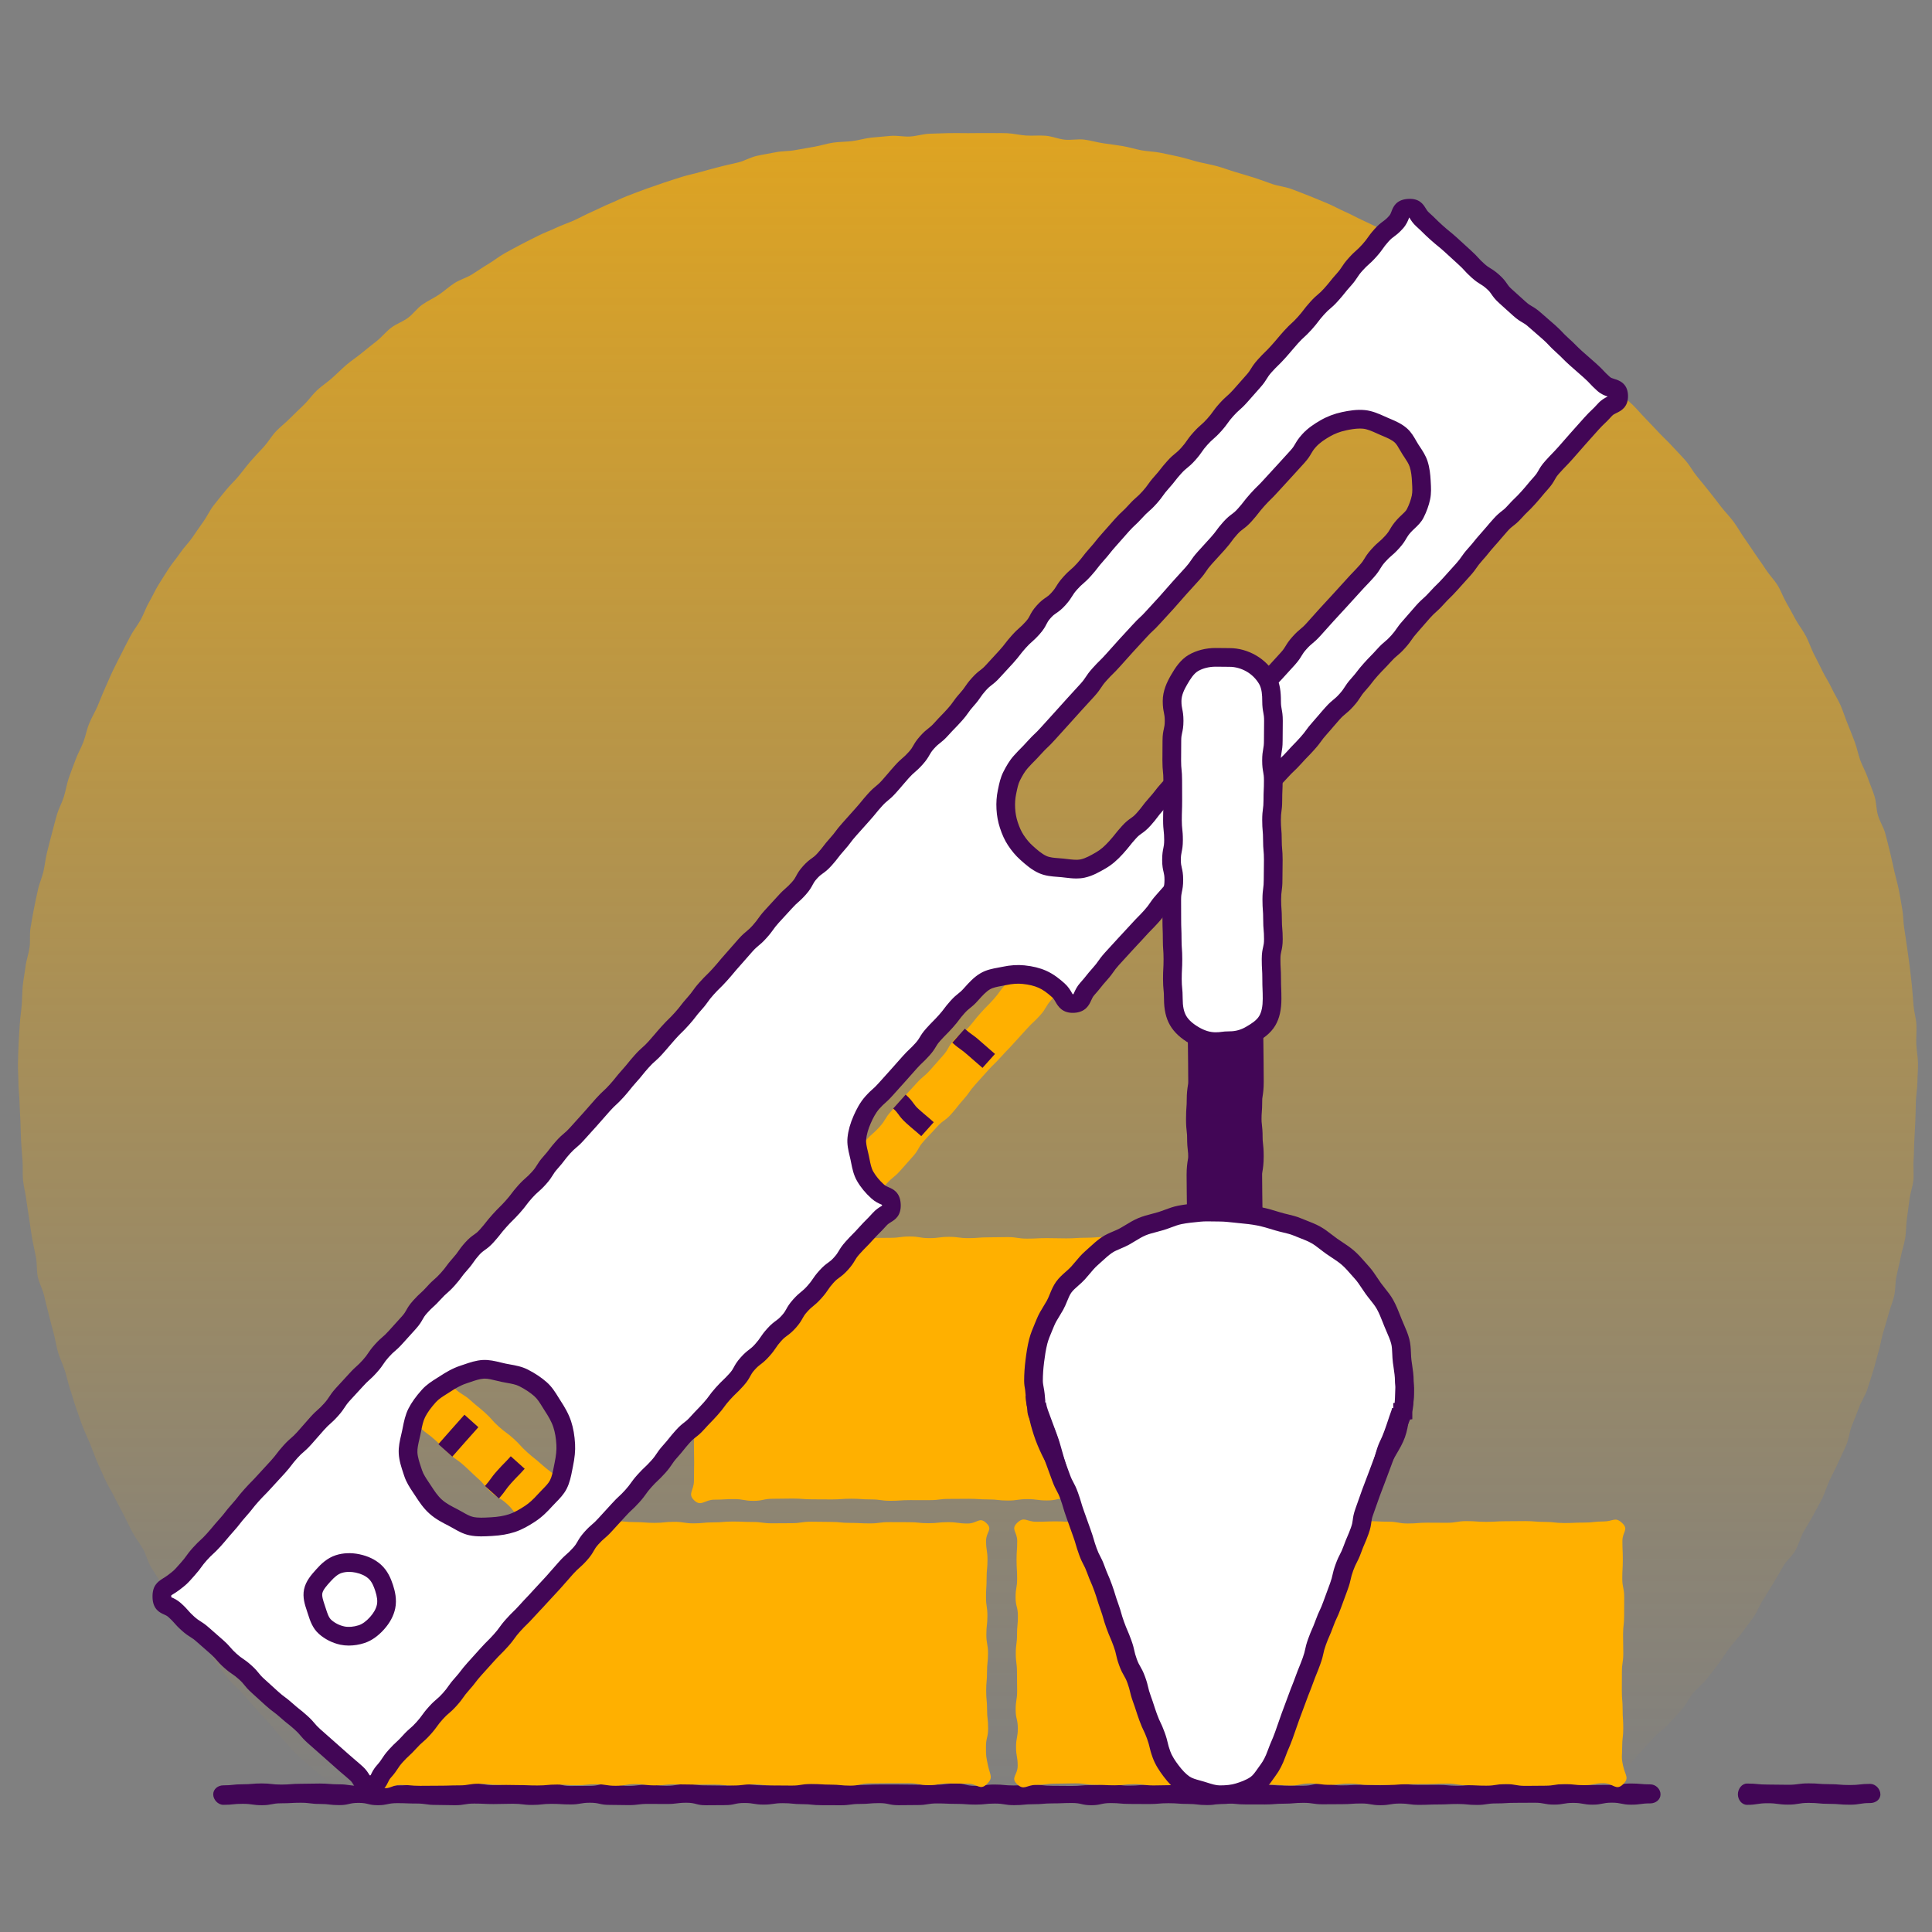 <?xml version="1.0" encoding="UTF-8"?><svg id="uuid-fee24d8e-0111-4842-a06d-9a3c52e558ff" xmlns="http://www.w3.org/2000/svg" xmlns:xlink="http://www.w3.org/1999/xlink" viewBox="0 0 500 500"><rect x="0" y="0" width="500" height="500" fill="#808080" stroke="none"/><defs><linearGradient id="uuid-705d4fef-4d89-4543-bf67-61c069c629ba" x1="250.51" y1="-100.394" x2="250.51" y2="470.35" gradientUnits="userSpaceOnUse"><stop offset="0" stop-color="#ffb000"/><stop offset=".297" stop-color="#ffb000" stop-opacity=".671"/><stop offset=".642" stop-color="#ffb000" stop-opacity=".313"/><stop offset=".884" stop-color="#ffb000" stop-opacity=".087"/><stop offset="1" stop-color="#ffb000" stop-opacity="0"/></linearGradient></defs><path d="M496.213,280.14c0,1.69-.36,3.371-.394,5.053-.034,1.69-.07,3.37-.139,5.051-.068,1.688-.154,3.367-.257,5.046-.103,1.686-.059,3.376-.195,5.053-.137,1.684,.123,3.403-.047,5.077-.172,1.68-.802,3.308-1.007,4.978-.206,1.676-.43,3.345-.669,5.01-.24,1.671-.169,3.389-.443,5.05-.275,1.666-.865,3.275-1.173,4.93-.309,1.66-.754,3.287-1.096,4.935-.343,1.653-.205,3.409-.582,5.05-.378,1.645-1.087,3.211-1.497,4.844-.412,1.637-.97,3.231-1.414,4.855-.445,1.628-.717,3.302-1.195,4.916-.479,1.618-.838,3.274-1.349,4.878-.512,1.608-.993,3.229-1.538,4.822-.546,1.597-1.546,3.031-2.123,4.613-.579,1.585-1.236,3.133-1.847,4.702-.612,1.573-.761,3.328-1.404,4.884-.644,1.56-1.431,3.06-2.106,4.603-.676,1.546-1.508,3.02-2.215,4.549-.708,1.531-1.17,3.179-1.909,4.693-.739,1.516-1.623,2.962-2.393,4.46-.77,1.5-1.736,2.896-2.536,4.379-.801,1.484-1.191,3.197-2.021,4.663-.832,1.467-2.263,2.585-3.124,4.034-.862,1.45-1.654,2.934-2.544,4.364-.891,1.431-1.739,2.885-2.659,4.297-.92,1.413-1.5,3.054-2.448,4.446-.949,1.394-2.022,2.705-2.999,4.078-.978,1.374-2.208,2.562-3.213,3.915-1.006,1.353-1.861,2.818-2.894,4.15-1.033,1.332-2.022,2.701-3.082,4.011s-2.432,2.362-3.518,3.65-1.771,2.924-2.883,4.19c-1.113,1.266-2.278,2.492-3.416,3.735s-2.587,2.197-3.75,3.416-2.228,2.533-3.416,3.728c-1.188,1.195-2.149,2.626-3.362,3.796s-2.616,2.145-3.853,3.291-2.558,2.197-3.817,3.318-2.481,2.333-3.764,3.428c-2.492,.43-2.54-.384-5.069-.384-2.529,0-2.529,.013-5.057,.013-2.528,0-2.528,.252-5.056,.252-2.528,0-2.528,.123-5.056,.123-2.529,0-2.529-.316-5.057-.316s-2.529-.072-5.059-.072-2.529,.589-5.058,.589-2.529-.058-5.057-.058-2.528-.371-5.057-.371-2.529,.343-5.057,.343-2.529,.155-5.059,.155-2.529-.262-5.059-.262c-2.529,0-2.529,.152-5.058,.152-2.529,0-2.529-.267-5.057-.267s-2.529-.006-5.058-.006c-2.53,0-2.53,.276-5.059,.276s-2.529-.042-5.058-.042c-2.529,0-2.529-.248-5.058-.248-2.529,0-2.529,.3-5.058,.3s-2.53,.018-5.06,.018-2.529-.431-5.058-.431-2.529,.111-5.058,.111-2.53-.068-5.059-.068c-2.529,0-2.529,.145-5.058,.145-2.527,0-2.527,.265-5.055,.265-2.527,0-2.527-.583-5.053-.583-2.527,0-2.527,.43-5.054,.43s-2.528-.025-5.055-.025c-2.53,0-2.53-.181-5.059-.181s-2.529-.198-5.058-.198c-2.528,0-2.528,.162-5.056,.162-2.528,0-2.528,.14-5.055,.14s-2.529-.068-5.057-.068c-2.53,0-2.53-.093-5.061-.093-2.529,0-2.529,.461-5.057,.461-2.528,0-2.528-.518-5.056-.518s-2.529,.515-5.059,.515c-2.53,0-2.53-.15-5.06-.15-2.529,0-2.529-.371-5.058-.371-2.529,0-2.529,.223-5.059,.223-2.53,0-2.53-.078-5.061-.078s-2.529-.049-5.059-.049-2.53,.163-5.061,.163-2.53-.301-5.06-.301c-2.53,0-2.53-.011-5.061-.011-2.53,0-2.53,.111-5.06,.111s-2.531,.163-5.062,.163c-2.53,0-2.53-.023-5.06-.023s-2.531,.109-5.062,.109c-2.531,0-2.531-.257-5.063-.257s-2.531-.104-5.062-.104c-2.529,0-2.529,.356-5.057,.356-2.531,0-2.531,.123-5.062,.123-2.529,0-2.529-.415-5.059-.415-2.531,0-2.531,.049-5.061,.049-2.532,0-2.532-.091-5.063-.091-2.532,0-2.532,.444-5.063,.444-2.532,0-2.532-.295-5.063-.295s-2.532,.291-5.065,.291c-2.531,0-2.531-.517-5.062-.517-2.533,0-2.533,.362-5.066,.362-2.535,0-2.535-.101-5.07-.101-2.535,0-2.534,.261-5.032-.17-1.282-1.095-2.643-1.924-3.902-3.044s-2.291-2.49-3.527-3.636-2.671-2.08-3.884-3.251c-1.213-1.171-2.546-2.224-3.735-3.419s-2.197-2.57-3.361-3.789-2.135-2.616-3.273-3.86-2.305-2.456-3.417-3.722-2.247-2.51-3.334-3.799c-1.086-1.288-2.482-2.325-3.542-3.635s-2.131-2.62-3.164-3.953c-1.033-1.332-1.605-3.014-2.611-4.368-1.005-1.353-2.404-2.42-3.382-3.794-.977-1.373-1.856-2.82-2.805-4.214-.949-1.393-1.92-2.775-2.841-4.188-.92-1.412-1.765-2.876-2.657-4.307-.89-1.43-1.846-2.826-2.708-4.276-.861-1.448-1.227-3.183-2.058-4.651-.831-1.466-1.902-2.795-2.703-4.279-.8-1.482-1.492-3.021-2.263-4.521-.769-1.498-1.604-2.963-2.343-4.479-.738-1.514-1.673-2.937-2.381-4.468-.707-1.529-1.409-3.065-2.085-4.611-.675-1.543-1.214-3.148-1.857-4.708-.643-1.557-1.375-3.081-1.987-4.654-.61-1.569-1.111-3.185-1.69-4.77-.578-1.582-.997-3.221-1.542-4.818-.544-1.593-.862-3.26-1.374-4.867-.511-1.604-1.282-3.127-1.761-4.745-.478-1.614-.699-3.301-1.144-4.929-.444-1.624-.855-3.253-1.267-4.89-.41-1.632-.836-3.258-1.213-4.903-.376-1.64-1.28-3.169-1.624-4.822-.342-1.648-.163-3.402-.472-5.062-.308-1.655-.727-3.289-1.002-4.955-.274-1.661-.512-3.328-.753-4.999-.24-1.666-.548-3.324-.754-5-.205-1.67-.667-3.317-.839-4.997-.171-1.674,.004-3.385-.133-5.068-.137-1.677-.263-3.357-.365-5.043-.102-1.679-.106-3.365-.174-5.052-.068-1.681-.201-3.362-.235-5.052-.034-1.682-.285-3.367-.285-5.057,0-1.675-.151-3.352-.117-5.019,.034-1.674,.103-3.35,.17-5.016,.067-1.673,.194-3.345,.295-5.009,.101-1.671,.37-3.331,.504-4.993,.135-1.668,.104-3.353,.272-5.012,.169-1.665,.516-3.312,.718-4.967,.202-1.661,.804-3.266,1.04-4.917,.236-1.657-.026-3.387,.243-5.033,.27-1.651,.575-3.299,.878-4.939,.304-1.645,.698-3.275,1.034-4.909,.337-1.639,1.069-3.189,1.439-4.816,.371-1.631,.532-3.308,.935-4.927,.404-1.623,.804-3.246,1.241-4.856,.438-1.614,.824-3.243,1.293-4.843,.47-1.605,1.31-3.094,1.813-4.685,.503-1.595,.739-3.273,1.274-4.854,.536-1.584,1.172-3.131,1.74-4.7,.569-1.572,1.425-3.032,2.024-4.589,.601-1.56,.874-3.246,1.506-4.79,.632-1.548,1.51-2.989,2.173-4.52,.664-1.534,1.235-3.105,1.929-4.623,.695-1.52,1.319-3.072,2.045-4.575,.726-1.505,1.489-2.991,2.245-4.48,.757-1.49,1.506-2.984,2.292-4.456,.787-1.474,1.849-2.794,2.666-4.25,.817-1.458,1.319-3.094,2.165-4.533,.847-1.441,1.508-2.997,2.384-4.419,.876-1.423,1.778-2.837,2.682-4.241,.905-1.405,2.027-2.671,2.959-4.056,.933-1.386,2.154-2.571,3.115-3.937,.961-1.367,1.865-2.769,2.853-4.115,.989-1.347,1.673-2.922,2.688-4.248,1.016-1.326,2.108-2.598,3.15-3.903s2.292-2.443,3.36-3.726c1.069-1.284,2.049-2.642,3.143-3.903,1.095-1.262,2.271-2.451,3.391-3.69s1.96-2.741,3.105-3.957,2.508-2.228,3.677-3.421,2.401-2.324,3.594-3.493,2.15-2.588,3.367-3.733c1.216-1.144,2.662-2.046,3.902-3.166,1.239-1.119,2.425-2.303,3.687-3.397s2.688-1.995,3.973-3.063,2.605-2.087,3.91-3.129,2.366-2.398,3.693-3.414c1.326-1.015,3.002-1.563,4.349-2.551,1.346-.988,2.34-2.468,3.707-3.429,1.366-.96,2.924-1.648,4.31-2.581,1.385-.932,2.626-2.091,4.031-2.995,1.404-.904,3.091-1.36,4.514-2.236,1.422-.875,2.778-1.854,4.219-2.701,1.439-.846,2.744-1.93,4.202-2.747,1.456-.816,2.936-1.599,4.411-2.385,1.472-.786,2.984-1.505,4.474-2.262,1.488-.756,3.082-1.302,4.587-2.028,1.503-.725,3.109-1.224,4.63-1.919,1.518-.694,2.976-1.513,4.51-2.177,1.532-.663,3.01-1.451,4.557-2.084,1.545-.631,3.035-1.408,4.595-2.008,1.557-.599,3.119-1.202,4.691-1.771,1.569-.567,3.152-1.113,4.736-1.649,1.58-.535,3.177-1.038,4.771-1.541,1.591-.502,3.246-.805,4.851-1.275,1.601-.469,3.224-.863,4.838-1.3,1.61-.436,3.25-.753,4.873-1.157,1.618-.403,3.12-1.312,4.751-1.683,1.626-.37,3.289-.607,4.928-.944,1.633-.336,3.353-.246,4.998-.549,1.64-.303,3.28-.597,4.931-.867,1.646-.269,3.249-.831,4.905-1.067,1.651-.235,3.339-.21,5-.412,1.655-.201,3.277-.73,4.942-.898,1.659-.168,3.327-.311,4.995-.446,1.662-.134,3.364,.263,5.035,.162,1.664-.1,3.307-.654,4.979-.721,1.666-.067,3.339-.122,5.013-.156,1.667-.033,3.341,.013,5.016,.013s3.348-.05,5.015-.017c1.674,.034,3.352-.038,5.018,.028,1.673,.067,3.326,.503,4.99,.603,1.671,.101,3.36-.083,5.022,.052,1.668,.135,3.28,.852,4.938,1.019,1.665,.169,3.388-.221,5.043-.019,1.661,.202,3.28,.715,4.931,.95,1.657,.236,3.314,.445,4.959,.714,1.651,.27,3.252,.799,4.892,1.102,1.645,.304,3.343,.312,4.977,.648,1.638,.337,3.276,.674,4.902,1.043,1.631,.371,3.221,.906,4.839,1.309,1.623,.404,3.277,.678,4.888,1.115,1.614,.437,3.175,1.055,4.776,1.524,1.605,.47,3.205,.944,4.796,1.446,1.595,.503,3.148,1.118,4.728,1.653,1.584,.536,3.3,.692,4.869,1.259,1.572,.568,3.122,1.207,4.679,1.806,1.56,.601,3.09,1.282,4.635,1.913,1.547,.632,3.004,1.479,4.535,2.142,1.534,.664,2.988,1.496,4.506,2.19,1.52,.695,3.013,1.433,4.516,2.158,1.505,.726,3.265,.937,4.753,1.693,1.49,.757,2.86,1.751,4.332,2.537,1.474,.787,2.781,1.874,4.237,2.69,1.458,.817,3.133,1.253,4.572,2.099,1.441,.847,2.807,1.821,4.229,2.696,1.423,.876,2.685,2.003,4.089,2.906,1.405,.905,2.795,1.823,4.179,2.755,1.386,.933,2.78,1.846,4.146,2.806,1.367,.961,2.763,1.874,4.109,2.862,1.347,.989,2.789,1.848,4.115,2.864,1.326,1.016,2.589,2.113,3.894,3.155,1.305,1.042,2.71,1.964,3.994,3.033,1.284,1.069,2.561,2.15,3.822,3.244,1.262,1.094,2.495,2.225,3.734,3.345s2.202,2.538,3.418,3.682,2.635,2.075,3.828,3.244,2.261,2.462,3.43,3.655,2.304,2.415,3.448,3.631c1.144,1.216,2.392,2.336,3.512,3.575s2.311,2.417,3.405,3.679,1.873,2.789,2.942,4.073,2.111,2.581,3.153,3.886,2.053,2.627,3.068,3.953c1.015,1.326,2.222,2.504,3.211,3.851,.988,1.346,1.794,2.82,2.755,4.186,.96,1.366,1.886,2.75,2.818,4.136,.932,1.385,1.931,2.722,2.835,4.127,.904,1.404,2.131,2.605,3.007,4.028,.875,1.422,1.41,3.049,2.257,4.49,.846,1.439,1.597,2.928,2.414,4.386,.816,1.456,1.86,2.786,2.647,4.26,.786,1.472,1.273,3.099,2.03,4.589,.756,1.488,1.525,2.964,2.251,4.47,.725,1.503,1.688,2.893,2.383,4.413,.694,1.518,1.648,2.925,2.312,4.459,.663,1.531,1.153,3.142,1.785,4.69,.631,1.545,1.238,3.104,1.839,4.664,.599,1.557,.885,3.233,1.453,4.805,.567,1.569,1.434,3.035,1.97,4.619,.535,1.58,1.22,3.119,1.724,4.713,.502,1.591,.428,3.36,.899,4.965,.469,1.601,1.45,3.06,1.887,4.674,.436,1.61,.827,3.24,1.231,4.863,.403,1.618,.733,3.261,1.104,4.892,.37,1.626,.845,3.237,1.182,4.875,.336,1.633,.572,3.295,.875,4.939,.303,1.64,.247,3.346,.517,4.997,.269,1.646,.499,3.298,.735,4.954,.235,1.651,.475,3.301,.677,4.962,.202,1.655,.408,3.31,.576,4.974,.168,1.658,.268,3.324,.403,4.992,.134,1.662,.654,3.301,.755,4.972,.1,1.663-.101,3.348-.034,5.021,.067,1.666,.421,3.329,.455,5.003,.033,1.667-.157,3.343-.157,5.018Z" fill="url(#uuid-705d4fef-4d89-4543-bf67-61c069c629ba)"/><path d="M427.112,466.714c-2.494,0-2.494,.337-4.987,.337s-2.494-.521-4.988-.521c-2.494,0-2.494,.518-4.989,.518-2.495,0-2.495-.463-4.99-.463-2.495,0-2.495,.445-4.99,.445-2.494,0-2.494-.486-4.989-.486-2.494,0-2.494,.026-4.988,.026-2.494,0-2.494,.156-4.988,.156-2.494,0-2.494,.389-4.988,.389-2.494,0-2.494-.244-4.989-.244-2.495,0-2.495,.122-4.99,.122-2.495,0-2.495,.103-4.99,.103-2.494,0-2.494-.338-4.989-.338-2.494,0-2.494,.427-4.988,.427-2.494,0-2.494-.445-4.988-.445s-2.494,.179-4.989,.179-2.495,.027-4.99,.027c-2.495,0-2.495-.374-4.99-.374s-2.494,.221-4.989,.221c-2.494,0-2.494,.201-4.989,.201-2.494,0-2.494-.01-4.989-.01s-2.495-.251-4.99-.251-2.495,.415-4.991,.415c-2.495,0-2.495-.291-4.989-.291s-2.495-.188-4.989-.188c-2.495,0-2.495,.215-4.99,.215-2.496,0-2.496-.026-4.991-.026-2.495,0-2.495-.226-4.99-.226-2.495,0-2.495,.558-4.989,.558-2.495,0-2.495-.578-4.99-.578-2.496,0-2.496,.104-4.992,.104s-2.495,.215-4.99,.215-2.495,.242-4.99,.242-2.495-.41-4.991-.41c-2.495,0-2.495,.264-4.99,.264-2.493,0-2.493-.185-4.987-.185-2.493,0-2.493-.116-4.985-.116-2.493,0-2.493,.418-4.986,.418s-2.494,.04-4.987,.04c-2.495,0-2.495-.539-4.991-.539-2.495,0-2.495,.215-4.99,.215s-2.494,.339-4.987,.339c-2.494,0-2.494-.019-4.987-.019-2.494,0-2.494-.264-4.989-.264-2.496,0-2.496-.258-4.993-.258-2.495,0-2.495,.372-4.989,.372-2.494,0-2.494-.421-4.988-.421-2.495,0-2.495,.557-4.99,.557s-2.496,.031-4.992,.031c-2.495,0-2.495-.651-4.989-.651-2.495,0-2.495,.325-4.991,.325-2.496,0-2.496-.022-4.993-.022-2.495,0-2.495,.315-4.99,.315-2.496,0-2.496-.061-4.993-.061s-2.496-.557-4.991-.557c-2.496,0-2.496,.442-4.992,.442-2.496,0-2.496-.151-4.992-.151-2.497,0-2.497,.277-4.993,.277-2.496,0-2.496-.304-4.992-.304-2.497,0-2.497,.078-4.994,.078-2.497,0-2.497-.126-4.994-.126s-2.497,.426-4.994,.426c-2.494,0-2.494-.074-4.989-.074-2.497,0-2.497-.362-4.994-.362-2.495,0-2.495-.101-4.99-.101-2.496,0-2.496,.533-4.993,.533-2.498,0-2.498-.604-4.995-.604s-2.498,.581-4.995,.581c-2.498,0-2.498-.3-4.995-.3-2.498,0-2.498-.313-4.996-.313-2.497,0-2.497,.141-4.994,.141-2.499,0-2.499,.495-4.998,.495-2.501,0-2.501-.358-5.002-.358-2.501,0-2.501,.261-5.002,.261-1.377,0-2.623-1.335-2.623-2.712s1.246-2.333,2.623-2.333c2.494,0,2.494-.274,4.987-.274s2.494-.217,4.988-.217,2.494,.293,4.989,.293,2.495-.202,4.99-.202,2.495-.066,4.99-.066,2.494,.207,4.989,.207,2.494,.368,4.988,.368,2.494-.161,4.988-.161,2.494,.083,4.988,.083,2.494-.163,4.989-.163,2.495-.093,4.99-.093,2.495-.201,4.99-.201,2.494-.059,4.989-.059,2.494,.444,4.988,.444,2.494-.213,4.988-.213,2.494-.194,4.989-.194,2.495-.058,4.99-.058,2.495,.674,4.99,.674,2.494-.026,4.989-.026,2.494-.585,4.989-.585,2.494,.59,4.989,.59,2.495-.318,4.99-.318,2.495,.29,4.991,.29,2.495-.429,4.989-.429,2.495,.322,4.989,.322,2.495,.059,4.99,.059,2.496-.325,4.991-.325,2.495,.254,4.99,.254,2.495-.056,4.989-.056,2.495-.302,4.99-.302,2.496-.03,4.992-.03,2.495,.183,4.99,.183,2.495,.114,4.99,.114,2.495-.119,4.991-.119,2.495-.002,4.99-.002c2.493,0,2.493,.057,4.987,.057s2.493-.014,4.985-.014,2.493-.319,4.986-.319,2.494,.627,4.987,.627c2.495,0,2.495-.346,4.991-.346s2.495,.241,4.99,.241,2.494-.208,4.987-.208,2.494,.299,4.987,.299,2.494,.035,4.989,.035c2.496,0,2.496-.216,4.993-.216,2.495,0,2.495-.183,4.989-.183s2.494,.321,4.988,.321,2.495-.219,4.99-.219,2.496-.216,4.992-.216c2.495,0,2.495,.275,4.989,.275s2.495,.101,4.991,.101,2.496-.003,4.993-.003,2.495-.53,4.99-.53,2.496,.342,4.993,.342,2.496,.227,4.991,.227,2.496,.043,4.992,.043,2.496-.561,4.992-.561,2.497,.472,4.993,.472,2.496-.152,4.992-.152,2.497,.103,4.994,.103,2.497-.314,4.994-.314,2.497,.242,4.994,.242c2.494,0,2.494-.018,4.989-.018,2.497,0,2.497,.237,4.994,.237,2.495,0,2.495-.258,4.99-.258s2.496-.149,4.993-.149,2.498-.089,4.995-.089,2.498,.177,4.995,.177,2.498-.02,4.995-.02,2.498-.201,4.996-.201c2.497,0,2.497,.359,4.994,.359,2.499,0,2.499-.042,4.998-.042,2.501,0,2.501-.364,5.002-.364s2.501,.226,5.002,.226c1.377,0,2.632,1.204,2.632,2.58s-1.256,2.339-2.632,2.339Z" fill="#420656"/><path d="M484.006,466.623c-2.655,0-2.655,.435-5.309,.435s-2.655-.222-5.311-.222c-2.654,0-2.654-.25-5.308-.25-2.656,0-2.656,.449-5.312,.449-2.658,0-2.658-.362-5.316-.362s-2.658,.418-5.316,.418c-1.377,0-2.372-1.34-2.372-2.717s.995-2.793,2.372-2.793c2.655,0,2.655,.26,5.309,.26s2.655,.058,5.311,.058c2.654,0,2.654-.364,5.308-.364,2.656,0,2.656,.205,5.312,.205,2.658,0,2.658,.226,5.316,.226s2.658-.3,5.316-.3c1.377,0,2.639,1.332,2.639,2.709s-1.262,2.248-2.639,2.248Z" fill="#420656"/><path d="M255.395,461.728c-1.825,1.751-2.425-.119-4.954-.119-2.531,0-2.531-.054-5.062-.054-2.529,0-2.529,.446-5.059,.446-2.529,0-2.529-.504-5.058-.504s-2.53-.009-5.06-.009-2.531,.049-5.061,.049c-2.529,0-2.529,.584-5.059,.584-2.53,0-2.53-.257-5.06-.257-2.531,0-2.531-.181-5.062-.181s-2.53,.423-5.06,.423-2.531-.035-5.062-.035-2.53-.29-5.061-.29c-2.531,0-2.531,.309-5.062,.309-2.531,0-2.531-.257-5.061-.257s-2.531,.013-5.063,.013c-2.531,0-2.531-.066-5.061-.066-2.531,0-2.531,.275-5.063,.275-2.532,0-2.532-.329-5.064-.329s-2.531,.431-5.063,.431c-2.529,0-2.529-.396-5.058-.396-2.531,0-2.531,.248-5.063,.248-2.53,0-2.53-.168-5.06-.168-2.531,0-2.531,.236-5.062,.236-2.532,0-2.532-.1-5.064-.1-2.532,0-2.532-.069-5.064-.069-2.532,0-2.532-.281-5.064-.281-2.533,0-2.533,.425-5.066,.425-2.531,0-2.531,.084-5.063,.084-2.534,0-2.534,.032-5.067,.032-2.535,0-2.535-.24-5.071-.24s-3.409,1.838-5.242,.086c-1.752-1.675,.408-2.603,.408-5.027s-.365-2.424-.365-4.847c0-2.421-.081-2.421-.081-4.843,0-2.424,.039-2.424,.039-4.847,0-2.422,.074-2.422,.074-4.844,0-2.423-.053-2.423-.053-4.847s.362-2.424,.362-4.849-.421-2.424-.421-4.849c0-2.424,.516-2.424,.516-4.849,0-2.424-.111-2.424-.111-4.847,0-2.424-.545-2.424-.545-4.848,0-2.426,.007-2.426,.007-4.852,0-2.428,.489-2.428,.489-4.856,0-2.428-1.995-3.274-.244-4.956,1.825-1.751,2.625-.095,5.154-.095,2.531,0,2.531,.011,5.062,.011,2.529,0,2.529-.018,5.059-.018s2.529,.514,5.058,.514,2.53-.108,5.06-.108,2.531-.182,5.061-.182c2.529,0,2.529-.037,5.059-.037s2.53-.067,5.06-.067,2.531-.161,5.062-.161,2.53,.023,5.06,.023,2.531,.131,5.062,.131,2.53-.186,5.061-.186,2.531,.24,5.062,.24,2.531,.199,5.061,.199,2.531-.271,5.063-.271,2.531,.397,5.061,.397,2.531-.255,5.063-.255,2.532-.217,5.064-.217,2.531,.109,5.063,.109c2.529,0,2.529,.348,5.058,.348,2.531,0,2.531-.029,5.063-.029,2.53,0,2.53-.383,5.06-.383s2.531,.054,5.062,.054,2.532,.254,5.064,.254,2.532,.131,5.064,.131,2.532-.332,5.064-.332,2.533,.019,5.066,.019c2.531,0,2.531,.265,5.063,.265,2.534,0,2.534-.276,5.067-.276,2.535,0,2.535,.353,5.071,.353s3.015-1.852,4.848-.1c1.752,1.675-.081,2.191-.081,4.614,0,2.424,.369,2.424,.369,4.847,0,2.421-.232,2.421-.232,4.843,0,2.424-.153,2.424-.153,4.847,0,2.422,.363,2.422,.363,4.844s-.275,2.423-.275,4.847c0,2.424,.433,2.424,.433,4.849s-.259,2.424-.259,4.849-.217,2.424-.217,4.849c0,2.424,.233,2.424,.233,4.847,0,2.424,.272,2.424,.272,4.848,0,2.426-.56,2.426-.56,4.852,0,2.428,.036,2.437,.53,4.814,.517,2.488,1.447,3.107-.304,4.788Z" fill="#ffb000"/><path d="M420.019,461.801c-1.825,1.751-2.496-.307-5.025-.307-2.531,0-2.531,.511-5.062,.511-2.529,0-2.529-.279-5.059-.279-2.529,0-2.529,.414-5.058,.414-2.53,0-2.53,.04-5.06,.04s-2.531-.458-5.061-.458c-2.529,0-2.529,.409-5.059,.409-2.53,0-2.53-.123-5.06-.123-2.531,0-2.531-.409-5.062-.409-2.53,0-2.53,.114-5.06,.114s-2.531,.03-5.062,.03-2.53,.207-5.061,.207c-2.531,0-2.531-.013-5.062-.013-2.531,0-2.531-.337-5.061-.337-2.531,0-2.531,.314-5.063,.314-2.531,0-2.531-.354-5.061-.354-2.531,0-2.531,.528-5.063,.528-2.532,0-2.532-.216-5.064-.216-2.531,0-2.531-.286-5.063-.286-2.529,0-2.529,.541-5.058,.541-2.531,0-2.531-.232-5.063-.232q-2.53,0-5.06,.006c-2.531,0-2.531,.087-5.062,.087-2.532,0-2.532,.079-5.064,.079-2.532,0-2.532-.328-5.064-.328-2.532,0-2.532,.295-5.064,.295-2.533,0-2.533-.14-5.066-.14-2.531,0-2.531-.36-5.063-.36-2.534,0-2.534,.073-5.067,.073-2.535,0-2.535,.31-5.071,.31s-3.143,1.569-4.975-.183c-1.752-1.675,.161-2.324,.161-4.748s-.425-2.424-.425-4.847c0-2.421,.459-2.421,.459-4.843,0-2.424-.559-2.424-.559-4.847,0-2.422,.385-2.422,.385-4.844s-.045-2.423-.045-4.847-.308-2.424-.308-4.849,.32-2.424,.32-4.849,.228-2.424,.228-4.849-.602-2.424-.602-4.847c0-2.424,.406-2.424,.406-4.848,0-2.426-.152-2.426-.152-4.852,0-2.428,.171-2.428,.171-4.856s-1.745-3.028,.006-4.71c1.825-1.751,2.389-.271,4.918-.271,2.531,0,2.531-.096,5.062-.096,2.529,0,2.529,.153,5.059,.153s2.529,.205,5.058,.205,2.53-.146,5.06-.146,2.531,.287,5.061,.287c2.529,0,2.529-.37,5.059-.37s2.53,.102,5.06,.102,2.531-.142,5.062-.142,2.53-.064,5.06-.064,2.531-.097,5.062-.097,2.53,.596,5.061,.596,2.531,.016,5.062,.016,2.531-.204,5.061-.204,2.531-.3,5.063-.3,2.531,.115,5.061,.115,2.531-.276,5.063-.276,2.532,.076,5.064,.076,2.531,.128,5.063,.128c2.529,0,2.529,.468,5.058,.468,2.531,0,2.531-.207,5.063-.207,2.53,0,2.53,.025,5.06,.025s2.531-.432,5.062-.432,2.532,.188,5.064,.188,2.532-.156,5.064-.156,2.532-.037,5.064-.037,2.533,.21,5.066,.21c2.531,0,2.531,.291,5.063,.291,2.534,0,2.534-.114,5.067-.114,2.535,0,2.535-.292,5.071-.292s3.018-1.324,4.851,.428c1.752,1.675,.043,2.194,.043,4.618s.106,2.424,.106,4.847c0,2.421-.14,2.421-.14,4.843,0,2.424,.501,2.424,.501,4.847,0,2.422-.02,2.422-.02,4.844,0,2.423-.275,2.423-.275,4.847s.055,2.424,.055,4.849-.354,2.424-.354,4.849-.018,2.424-.018,4.849,.206,2.424,.206,4.847,.16,2.424,.16,4.848c0,2.426-.282,2.426-.282,4.852,0,2.428-.277,2.483,.233,4.856,.542,2.523,1.722,3.139-.029,4.82Z" fill="#ffb000"/><path d="M336.805,388.196c-1.825,1.751-2.604-.359-5.133-.359-2.531,0-2.531,.076-5.062,.076-2.529,0-2.529-.048-5.059-.048-2.529,0-2.529,.272-5.058,.272-2.53,0-2.53-.093-5.06-.093s-2.531,.103-5.061,.103c-2.529,0-2.529-.183-5.059-.183-2.53,0-2.53,.36-5.06,.36-2.531,0-2.531-.209-5.062-.209-2.53,0-2.53,.098-5.06,.098s-2.531-.281-5.062-.281-2.53-.161-5.061-.161c-2.531,0-2.531,.547-5.062,.547-2.531,0-2.531-.343-5.061-.343s-2.531,.367-5.063,.367c-2.531,0-2.531-.29-5.061-.29s-2.531-.166-5.063-.166c-2.532,0-2.532,.03-5.064,.03-2.531,0-2.531,.322-5.063,.322q-2.529,0-5.058-.005c-2.531,0-2.531,.17-5.063,.17-2.53,0-2.53-.354-5.06-.354-2.531,0-2.531-.178-5.062-.178-2.532,0-2.532,.182-5.064,.182-2.532,0-2.532-.026-5.064-.026-2.532,0-2.532-.204-5.064-.204s-2.533,.057-5.066,.057c-2.531,0-2.531,.534-5.063,.534-2.534,0-2.534-.447-5.067-.447-2.535,0-2.535,.148-5.071,.148s-3.39,1.914-5.223,.162c-1.752-1.675-.055-2.583-.055-5.007s.055-2.424,.055-4.847c0-2.421-.061-2.421-.061-4.843,0-2.424,.383-2.424,.383-4.847,0-2.422-.326-2.422-.326-4.844,0-2.423,.226-2.423,.226-4.847,0-2.424-.016-2.424-.016-4.849s-.139-2.424-.139-4.849,.196-2.424,.196-4.849-.148-2.424-.148-4.847c0-2.424-.305-2.424-.305-4.848,0-2.426,.314-2.426,.314-4.852,0-2.428,.169-2.428,.169-4.856s-2.079-3.37-.328-5.051c1.825-1.751,2.717,.264,5.246,.264,2.531,0,2.531,.246,5.062,.246,2.529,0,2.529-.242,5.059-.242s2.529-.372,5.058-.372,2.53-.034,5.06-.034,2.531,.434,5.061,.434c2.529,0,2.529,.218,5.059,.218s2.53-.189,5.06-.189,2.531,.012,5.062,.012,2.53-.033,5.06-.033,2.531-.344,5.062-.344,2.53,.429,5.061,.429,2.531-.334,5.062-.334,2.531,.336,5.061,.336,2.531-.211,5.063-.211,2.531-.061,5.061-.061,2.531,.397,5.063,.397,2.532-.132,5.064-.132,2.531,.066,5.063,.066c2.529,0,2.529-.165,5.058-.165,2.531,0,2.531-.202,5.063-.202,2.53,0,2.53-.121,5.06-.121s2.531,.164,5.062,.164,2.532,.329,5.064,.329,2.532-.029,5.064-.029,2.532-.052,5.064-.052,2.533-.213,5.066-.213c2.531,0,2.531-.138,5.063-.138,2.534,0,2.534,.503,5.067,.503,2.535,0,2.535-.5,5.071-.5s3.332-1.678,5.165,.074c1.752,1.675-.223,2.522-.223,4.946s.115,2.424,.115,4.847c0,2.421,.146,2.421,.146,4.843,0,2.424-.173,2.424-.173,4.847,0,2.422,.134,2.422,.134,4.844,0,2.423,.156,2.423,.156,4.847,0,2.424-.186,2.424-.186,4.849s-.309,2.424-.309,4.849-.103,2.424-.103,4.849,.56,2.424,.56,4.847c0,2.424-.418,2.424-.418,4.848,0,2.426,.345,2.426,.345,4.852,0,2.428-.787,2.513-.254,4.881,.581,2.578,1.94,3.227,.189,4.908Z" fill="#ffb000"/><path d="M268.117,363.496c-.156-.778-.24-1.581-.277-2.349,.073,.777,.158,1.581,.277,2.349Z" fill="#fff"/><path d="M265.744,363.971c-.167-.836-.275-1.748-.321-2.709l4.826-.342c.063,.672,.144,1.46,.259,2.207l-4.764,.845Z" fill="#420656"/><path d="M362.817,365.285c.384-1.94,.559-4.148,.642-6.161,.146,1.93-.011,4.167-.642,6.161Z" fill="#fff"/><path d="M365.124,366.015l-4.68-1.2c.306-1.545,.501-3.438,.598-5.79l4.83-.084c.186,2.451-.08,4.963-.748,7.073Z" fill="#420656"/><path d="M363.431,357.373c0,.613,.134,1.218,.097,1.831-.082,2.013-.059,4.046-.443,5.986,0,.009-.094,.013-.094,.022-.064,.201-.024,.465-.097,.666-.997,2.756-1.296,2.647-2.294,5.403-.997,2.756-1.19,2.686-2.187,5.442-.873,2.411-.917,2.395-1.79,4.806-.873,2.412-.942,2.387-1.815,4.798-.873,2.412-.841,2.424-1.714,4.836s-.332,2.608-1.205,5.019c-.872,2.409-1.025,2.354-1.897,4.763-.873,2.412-1.19,2.297-2.063,4.709-.873,2.41-.564,2.522-1.437,4.932-.873,2.411-.897,2.403-1.77,4.814s-1.097,2.332-1.97,4.744-1.037,2.353-1.911,4.765c-.873,2.412-.545,2.531-1.418,4.944s-.973,2.376-1.846,4.787c-.873,2.412-.953,2.383-1.827,4.795-.874,2.414-.915,2.399-1.789,4.813-.875,2.416-.828,2.433-1.702,4.849-.875,2.416-1.026,2.361-1.901,4.777-.584,1.612-1.26,3.008-2.191,4.248-1.006,1.341-1.843,2.84-3.144,3.746-1.349,.94-2.954,1.534-4.495,2.006-1.557,.477-3.219,.603-4.841,.604-1.622,0-3.146-.578-4.703-1.055-1.54-.472-3.19-.751-4.538-1.69-1.301-.906-2.407-2.138-3.412-3.479-.93-1.24-1.869-2.609-2.453-4.221-.864-2.387-.586-2.488-1.45-4.875s-1.107-2.3-1.971-4.688-.778-2.42-1.643-4.808-.58-2.491-1.445-4.879c-.864-2.386-1.295-2.23-2.158-4.615-.865-2.388-.551-2.501-1.416-4.889-.864-2.386-1.006-2.335-1.87-4.721-.864-2.388-.687-2.452-1.552-4.839-.865-2.389-.736-2.435-1.601-4.824s-1.015-2.334-1.879-4.723c-.865-2.389-1.195-2.269-2.06-4.658s-.705-2.446-1.569-4.834c-.865-2.388-.843-2.396-1.708-4.785-.866-2.39-.711-2.446-1.576-4.837-.866-2.392-1.225-2.262-2.091-4.654-.866-2.392-.884-2.386-1.75-4.778-1.066-2.946-.777-3.05-1.843-5.996-1.066-2.946-1.451-2.806-2.518-5.751-.293-.796-.205-1.706-.351-2.502-.119-.768-.198-1.549-.271-2.326-.002-.023,.093-.031,.091-.054-.11-1.198-.483-2.398-.483-3.624,0-1.737,.13-3.478,.345-5.163,.219-1.716,.469-3.45,.899-5.1,.435-1.668,1.197-3.25,1.834-4.838,.639-1.595,1.672-2.994,2.502-4.495,.829-1.5,1.248-3.274,2.254-4.669,1-1.388,2.523-2.373,3.684-3.645,1.152-1.261,2.153-2.685,3.451-3.82,1.285-1.123,2.515-2.377,3.93-3.365,1.398-.976,3.139-1.443,4.652-2.276,1.492-.822,2.902-1.842,4.494-2.514,1.569-.662,3.28-.97,4.935-1.476,1.627-.498,3.204-1.26,4.903-1.598,1.667-.331,3.391-.492,5.117-.66,1.689-.165,3.411-.049,5.148-.049s3.423,.247,5.112,.412c1.726,.168,3.414,.327,5.08,.659,1.699,.338,3.317,.841,4.944,1.339,1.655,.506,3.386,.739,4.955,1.401,1.593,.672,3.265,1.21,4.757,2.032,1.513,.834,2.813,2.029,4.212,3.005,1.415,.988,2.924,1.868,4.209,2.991,1.298,1.135,2.379,2.507,3.531,3.768,1.162,1.272,2.002,2.781,3.002,4.169,1.005,1.395,2.209,2.649,3.038,4.149,.83,1.502,1.415,3.121,2.054,4.715,.637,1.588,1.437,3.135,1.872,4.803,.43,1.649,.273,3.417,.492,5.133,.215,1.684,.556,3.355,.556,5.092Z" fill="#fff"/><path d="M315.688,466.897c-1.747,0-3.325-.501-4.718-.943l-.694-.218c-.333-.102-.67-.194-1.009-.286-1.323-.361-2.824-.771-4.203-1.732-1.366-.952-2.626-2.228-3.965-4.014-1.042-1.389-2.1-2.938-2.792-4.849-.48-1.325-.653-2.059-.805-2.707-.14-.594-.261-1.107-.645-2.168-.391-1.079-.623-1.56-.891-2.118-.284-.591-.607-1.261-1.081-2.57-.448-1.235-.649-1.861-.85-2.487-.188-.584-.376-1.168-.793-2.321-.481-1.329-.653-2.065-.804-2.714-.138-.593-.258-1.105-.641-2.165-.358-.989-.596-1.398-.896-1.916-.354-.61-.756-1.302-1.262-2.699-.486-1.342-.651-2.089-.796-2.747-.13-.588-.242-1.096-.62-2.142-.408-1.127-.638-1.662-.882-2.228-.261-.606-.531-1.233-.987-2.493-.463-1.278-.65-1.945-.831-2.59-.164-.586-.32-1.14-.721-2.249-.455-1.256-.651-1.907-.841-2.536-.179-.594-.349-1.155-.759-2.288-.407-1.123-.638-1.656-.884-2.221-.264-.608-.538-1.237-.996-2.502-.376-1.038-.617-1.496-.896-2.025-.317-.601-.675-1.282-1.164-2.632-.46-1.27-.65-1.932-.835-2.571-.17-.589-.33-1.145-.735-2.263-.436-1.205-.649-1.809-.861-2.413-.209-.594-.418-1.188-.846-2.372-.46-1.269-.651-1.929-.837-2.567-.172-.59-.334-1.148-.74-2.27-.372-1.026-.616-1.477-.898-1.999-.327-.605-.699-1.29-1.193-2.655-.429-1.184-.648-1.776-.867-2.367-.223-.603-.446-1.203-.883-2.412-.574-1.585-.786-2.418-.991-3.225-.185-.725-.359-1.41-.852-2.771-.48-1.326-.783-1.912-1.134-2.59-.374-.723-.798-1.542-1.384-3.16-.296-.806-.349-1.585-.391-2.211-.016-.232-.026-.462-.065-.679-.144-.923-.23-1.79-.3-2.536l-.146-1.553c-.128-.711-.257-1.502-.257-2.352,0-1.736,.123-3.577,.365-5.47,.209-1.64,.474-3.545,.958-5.404,.366-1.403,.907-2.687,1.431-3.929,.169-.4,.337-.8,.498-1.199,.498-1.241,1.154-2.311,1.789-3.346,.288-.469,.576-.939,.842-1.419,.274-.496,.513-1.08,.766-1.698,.415-1.014,.885-2.163,1.643-3.215,.748-1.037,1.674-1.853,2.491-2.572,.504-.443,.98-.863,1.37-1.29,.377-.412,.735-.843,1.095-1.275,.767-.919,1.56-1.869,2.549-2.734,.362-.317,.72-.644,1.079-.973,.948-.867,1.927-1.764,3.059-2.554,1.027-.718,2.148-1.192,3.137-1.612,.625-.265,1.216-.515,1.733-.8,.492-.271,.976-.566,1.46-.862,1.014-.618,2.062-1.256,3.26-1.762,1.177-.497,2.358-.804,3.501-1.102,.557-.144,1.115-.29,1.666-.458,.566-.173,1.125-.383,1.687-.591,1.083-.402,2.202-.818,3.452-1.067,1.716-.341,3.458-.511,5.143-.674l.212-.021c1.334-.13,2.643-.105,3.908-.08,.49,.01,.982,.019,1.475,.019,1.44,0,2.805,.149,4.125,.294,.408,.044,.815,.089,1.222,.129l.159,.016c1.684,.164,3.425,.334,5.159,.678,1.756,.349,3.405,.855,4.999,1.343l.182,.056c.586,.18,1.184,.32,1.78,.462,1.109,.264,2.257,.538,3.408,1.023,.487,.205,.981,.397,1.475,.589,1.156,.45,2.352,.915,3.51,1.553,1.135,.625,2.105,1.376,3.044,2.103,.459,.355,.916,.71,1.386,1.039,.413,.288,.835,.567,1.256,.846,1.054,.697,2.144,1.419,3.16,2.308,1.052,.92,1.936,1.929,2.791,2.905,.31,.354,.619,.708,.934,1.052,.899,.985,1.593,2.032,2.264,3.044,.299,.452,.598,.903,.914,1.342,.331,.459,.686,.901,1.039,1.344,.746,.933,1.518,1.898,2.154,3.049,.756,1.37,1.31,2.776,1.846,4.137l.336,.849c.184,.459,.383,.914,.582,1.37,.509,1.169,1.036,2.377,1.386,3.722,.327,1.257,.377,2.459,.426,3.621,.027,.643,.052,1.25,.124,1.816,.055,.434,.12,.866,.184,1.299,.193,1.302,.392,2.648,.392,4.1,0,.192,.022,.383,.041,.573,.037,.388,.084,.87,.052,1.402-.014,.361-.027,.769-.039,1.176-.048,1.594-.097,3.239-.4,4.894v1.875l-.586,.084c-.412,1.071-.72,1.701-.997,2.267-.304,.621-.591,1.206-1.045,2.461-.528,1.458-.847,2.18-1.157,2.878-.288,.651-.56,1.266-1.03,2.564-.446,1.23-.679,1.84-.913,2.451-.225,.586-.45,1.175-.877,2.355-.449,1.239-.69,1.852-.933,2.465-.229,.58-.458,1.161-.883,2.333-.43,1.188-.638,1.787-.845,2.384-.213,.614-.426,1.228-.869,2.452-.345,.954-.404,1.412-.477,1.991-.089,.7-.2,1.57-.728,3.028-.462,1.277-.738,1.911-1.005,2.524-.248,.569-.482,1.107-.892,2.239-.49,1.355-.845,2.039-1.158,2.643-.28,.541-.522,1.008-.905,2.065-.384,1.06-.499,1.575-.632,2.17-.148,.662-.316,1.411-.805,2.761-.441,1.219-.668,1.826-.894,2.433-.222,.594-.444,1.189-.876,2.381-.475,1.311-.791,1.984-1.071,2.578-.258,.547-.501,1.065-.899,2.166-.465,1.283-.745,1.919-1.016,2.534-.25,.566-.486,1.102-.894,2.231-.381,1.052-.491,1.564-.619,2.157-.144,.668-.307,1.426-.8,2.787-.454,1.253-.707,1.871-.959,2.488-.234,.57-.468,1.141-.887,2.299-.45,1.244-.696,1.859-.942,2.474-.231,.577-.462,1.154-.884,2.321-.444,1.228-.677,1.837-.909,2.447-.225,.589-.45,1.18-.88,2.366-.428,1.184-.632,1.781-.834,2.377-.211,.621-.422,1.24-.868,2.472-.463,1.279-.739,1.915-1.006,2.53-.248,.571-.483,1.111-.894,2.247-.72,1.985-1.524,3.534-2.53,4.876-.227,.303-.445,.614-.662,.924-.795,1.135-1.696,2.422-3.035,3.356-1.704,1.187-3.658,1.871-5.169,2.334-1.578,.484-3.342,.71-5.55,.71Zm-45.211-104.189c.014,.1,.029,.199,.044,.298,.07,.375,.098,.793,.123,1.162,.022,.334,.048,.711,.108,.876,.483,1.333,.786,1.919,1.137,2.596,.374,.724,.799,1.544,1.386,3.167,.573,1.583,.785,2.417,.991,3.223,.185,.726,.359,1.411,.852,2.773,.431,1.191,.65,1.783,.87,2.377,.222,.599,.444,1.2,.879,2.4,.372,1.026,.616,1.477,.898,1.998,.328,.605,.699,1.29,1.193,2.656,.46,1.269,.651,1.929,.837,2.567,.172,.59,.334,1.148,.74,2.27,.436,1.205,.649,1.809,.861,2.413,.209,.594,.418,1.188,.846,2.372,.46,1.27,.65,1.932,.835,2.571,.169,.589,.33,1.145,.735,2.263,.376,1.038,.617,1.495,.895,2.025,.317,.601,.675,1.282,1.164,2.633,.407,1.123,.638,1.656,.884,2.221,.264,.608,.538,1.237,.996,2.502,.455,1.256,.651,1.907,.841,2.536,.179,.594,.349,1.155,.759,2.288,.463,1.278,.65,1.945,.831,2.59,.164,.586,.32,1.14,.721,2.249,.407,1.125,.638,1.66,.882,2.227,.261,.606,.531,1.233,.988,2.495,.486,1.343,.651,2.089,.796,2.748,.13,.588,.242,1.097,.62,2.142,.358,.989,.596,1.398,.897,1.916,.354,.61,.756,1.302,1.262,2.699,.481,1.329,.653,2.065,.804,2.714,.138,.593,.258,1.105,.641,2.165,.448,1.235,.649,1.861,.85,2.487,.188,.584,.376,1.168,.793,2.321,.391,1.079,.623,1.561,.891,2.119,.284,.591,.606,1.26,1.08,2.569,.48,1.326,.653,2.06,.805,2.707,.14,.594,.261,1.107,.645,2.168,.476,1.315,1.297,2.504,2.114,3.594,1.02,1.361,1.929,2.297,2.86,2.946,.694,.483,1.674,.75,2.711,1.034,.387,.105,.773,.211,1.153,.328l.74,.232c1.16,.368,2.256,.716,3.254,.716,1.713,0,3.026-.158,4.132-.497,1.174-.36,2.669-.876,3.821-1.679,.634-.441,1.218-1.276,1.837-2.16,.248-.353,.496-.708,.755-1.053,.711-.948,1.3-2.099,1.851-3.621,.463-1.278,.739-1.913,1.006-2.527,.248-.571,.483-1.111,.894-2.248,.43-1.188,.633-1.785,.837-2.383,.21-.618,.421-1.237,.865-2.465,.444-1.226,.676-1.835,.908-2.444,.225-.591,.45-1.181,.881-2.37,.45-1.243,.696-1.857,.942-2.471,.231-.578,.462-1.155,.885-2.324,.453-1.252,.706-1.869,.959-2.486,.234-.571,.468-1.142,.887-2.301,.381-1.052,.491-1.564,.619-2.157,.144-.668,.307-1.426,.8-2.787,.465-1.284,.745-1.92,1.016-2.535,.25-.566,.486-1.102,.894-2.23,.475-1.311,.791-1.984,1.071-2.578,.258-.547,.501-1.065,.899-2.166,.44-1.215,.666-1.821,.893-2.427,.222-.596,.445-1.191,.878-2.387,.384-1.06,.499-1.575,.632-2.17,.148-.662,.316-1.411,.805-2.761,.49-1.355,.845-2.039,1.158-2.643,.28-.541,.522-1.008,.905-2.065,.462-1.276,.738-1.91,1.005-2.523,.248-.569,.482-1.107,.892-2.241,.345-.954,.404-1.412,.477-1.991,.089-.7,.2-1.57,.728-3.028,.432-1.193,.639-1.791,.847-2.39,.212-.613,.425-1.226,.867-2.445,.448-1.238,.69-1.851,.932-2.463,.23-.581,.459-1.162,.884-2.336,.443-1.222,.676-1.831,.909-2.438,.226-.59,.451-1.178,.881-2.367,.527-1.457,.847-2.179,1.156-2.877,.288-.651,.561-1.266,1.031-2.565,.543-1.502,.918-2.267,1.249-2.943,.285-.583,.556-1.136,.965-2.242,.007-.092,.016-.191,.032-.298v-1.866l.366-.052c.074-.858,.101-1.752,.129-2.678,.013-.425,.026-.85,.043-1.274,.011-.2-.012-.44-.036-.693-.033-.345-.063-.691-.063-1.039,0-1.096-.165-2.211-.34-3.392-.069-.465-.137-.929-.197-1.394-.099-.772-.13-1.512-.159-2.228-.04-.95-.077-1.847-.274-2.603-.255-.979-.685-1.965-1.14-3.01-.218-.5-.435-.999-.636-1.502l-.348-.877c-.501-1.273-.975-2.475-1.579-3.569-.437-.791-1.05-1.557-1.698-2.369-.404-.505-.807-1.011-1.185-1.536-.353-.49-.688-.994-1.022-1.498-.595-.897-1.157-1.746-1.803-2.453-.338-.37-.67-.749-1.002-1.128-.785-.896-1.526-1.743-2.335-2.451-.773-.675-1.683-1.277-2.646-1.915-.455-.301-.91-.602-1.356-.914-.534-.373-1.055-.774-1.577-1.179-.828-.642-1.611-1.247-2.416-1.691-.876-.483-1.873-.871-2.929-1.281-.537-.209-1.073-.418-1.602-.641-.781-.33-1.688-.545-2.647-.774-.672-.16-1.366-.326-2.075-.542l-.183-.056c-1.548-.474-3.009-.922-4.525-1.224-1.498-.297-3.046-.448-4.685-.608l-.159-.015c-.426-.042-.852-.088-1.28-.135-1.245-.136-2.422-.265-3.598-.265-.525,0-1.048-.01-1.569-.02-1.177-.023-2.29-.045-3.344,.058l-.214,.021c-1.639,.159-3.187,.31-4.666,.604-.871,.173-1.765,.505-2.711,.857-.651,.242-1.3,.481-1.956,.682-.617,.189-1.241,.352-1.863,.514-1.021,.266-1.985,.517-2.839,.877-.869,.367-1.721,.886-2.624,1.437-.545,.332-1.089,.663-1.644,.968-.736,.405-1.47,.716-2.18,1.017-.845,.358-1.643,.696-2.254,1.123-.871,.608-1.693,1.36-2.563,2.157-.386,.353-.771,.705-1.16,1.045-.703,.615-1.342,1.381-2.019,2.192-.406,.487-.813,.973-1.238,1.438-.567,.621-1.166,1.148-1.745,1.658-.686,.604-1.335,1.175-1.763,1.77-.422,.586-.746,1.378-1.09,2.218-.294,.72-.599,1.464-1.009,2.207-.301,.544-.626,1.076-.952,1.607-.554,.904-1.077,1.757-1.423,2.619-.171,.426-.35,.852-.53,1.279-.478,1.133-.93,2.204-1.207,3.269-.412,1.581-.65,3.305-.841,4.796-.216,1.691-.326,3.325-.326,4.856,0,.504,.107,1.091,.22,1.713,.098,.537,.199,1.092,.253,1.69l.175,1.913-.057,.019Zm-1.79,.605l-.022,.007c.007-.002,.014-.005,.022-.007Zm-1.545-4.585c-.007,.002-.014,.005-.021,.007l.021-.007Z" fill="#420656"/><path d="M272.933,377.584c-.828-1.457-1.533-2.96-2.181-4.508-.646-1.542-1.147-3.154-1.601-4.774-.45-1.604-.612-3.274-.86-4.944,.146,.796,.328,1.57,.621,2.366,1.068,2.945,1.091,2.936,2.172,5.876,1.081,2.938,.966,2.98,1.849,5.985Z" fill="#fff"/><path d="M281.135,396.913l-10.306-18.133c-.797-1.402-1.552-2.962-2.309-4.768-.756-1.804-1.305-3.65-1.699-5.057-.394-1.404-.584-2.797-.769-4.145-.05-.365-.1-.731-.154-1.097l4.773-.792c.146,.797,.304,1.404,.512,1.968,.61,1.683,.877,2.396,1.195,3.245,.241,.644,.512,1.366,.977,2.631,.775,2.107,.975,2.834,1.305,4.037,.146,.532,.322,1.172,.595,2.101l5.881,20.011Z" fill="#420656"/><path d="M362.577,365.111c-.401,2.046-.577,4.142-1.277,6.078-.705,1.95-1.946,3.718-2.933,5.536,.771-2.827,1.149-2.72,2.146-5.476,.997-2.756,.917-2.785,1.915-5.54,.073-.201,.085-.397,.149-.598Z" fill="#fff"/><path d="M350.551,396.192l5.482-20.103c.5-1.833,.88-2.628,1.282-3.471,.265-.556,.539-1.13,.923-2.191,.486-1.343,.71-2.023,.934-2.702,.232-.704,.463-1.406,.959-2.778,.047-.23,.086-.398,.141-.57l4.68,1.199c-.114,.583-.209,1.17-.304,1.756-.248,1.527-.503,3.107-1.071,4.679-.567,1.567-1.383,2.949-2.172,4.285-.311,.528-.623,1.053-.911,1.583l-9.943,18.312Zm9.602-31.306c-.001,.002-.001,.003-.002,.005,.001-.002,.001-.003,.002-.005Z" fill="#420656"/><path d="M316.713,255.831c0,2.409,.469,2.409,.469,4.819,0,2.412-.103,2.412-.103,4.823,0,2.41,.118,2.41,.118,4.82,0,2.411,.053,2.411,.053,4.823,0,2.412,.034,2.412,.034,4.825s-.391,2.412-.391,4.825-.178,2.412-.178,4.825,.28,2.412,.28,4.824c0,2.412,.28,2.412,.28,4.824,0,2.414-.411,2.414-.411,4.828,0,2.416,.041,2.416,.041,4.832s.064,2.416,.064,4.832" fill="#fff"/><path d="M326.737,313.729h-19.54c0-1.08-.014-1.62-.029-2.16-.018-.668-.035-1.336-.035-2.672,0-1.125-.01-1.687-.019-2.249-.011-.646-.022-1.292-.022-2.583,0-1.876,.17-3.032,.344-4.054,.065-.386,.067-.393,.067-.774,0-.641-.022-.83-.075-1.286-.108-.931-.205-1.903-.205-3.539,0-.641-.022-.83-.075-1.286-.108-.931-.205-1.903-.205-3.538,0-1.567,.064-2.435,.116-3.133,.038-.51,.063-.847,.063-1.692,0-1.839,.159-2.972,.321-3.975,.065-.398,.07-.43,.07-.85,0-1.138-.008-1.706-.016-2.275-.009-.637-.018-1.274-.018-2.549,0-1.099-.012-1.648-.024-2.197-.014-.656-.029-1.312-.029-2.626,0-.966-.024-1.449-.047-1.932-.033-.677-.071-1.444-.071-2.889,0-1.415,.03-2.122,.06-2.83,.021-.498,.043-.997,.043-1.994,0-.123-.001-.221-.008-.304-.012-.071-.03-.155-.047-.239-.2-1.03-.414-2.294-.414-4.275h19.54c0,.123,0,.221,.008,.304,.011,.072,.03,.155,.046,.239,.2,1.03,.414,2.294,.414,4.275,0,1.415-.03,2.123-.061,2.83-.021,.498-.043,.997-.043,1.994,0,.966,.024,1.449,.048,1.932,.033,.677,.071,1.444,.071,2.889,0,1.098,.012,1.647,.024,2.196,.014,.657,.029,1.313,.029,2.627,0,1.137,.008,1.706,.016,2.274,.009,.638,.018,1.275,.018,2.55,0,1.838-.159,2.972-.321,3.975-.065,.398-.07,.43-.07,.85,0,1.567-.065,2.436-.116,3.133-.038,.51-.062,.846-.062,1.691,0,.641,.022,.83,.075,1.286,.108,.931,.205,1.902,.205,3.538,0,.641,.022,.83,.075,1.286,.108,.931,.205,1.903,.205,3.539,0,1.876-.17,3.032-.344,4.054-.065,.386-.067,.393-.067,.774,0,1.125,.009,1.687,.019,2.249,.011,.646,.022,1.292,.022,2.583,0,1.08,.014,1.619,.029,2.159,.018,.668,.035,1.336,.035,2.673Z" fill="#420656"/><path d="M106.97,349.526c2.474-.048,1.904,1.373,3.746,3.026,1.84,1.652,1.693,1.816,3.533,3.468,1.842,1.653,1.725,1.784,3.567,3.437,1.841,1.652,2.137,1.323,3.978,2.975,1.842,1.653,1.925,1.56,3.768,3.213,1.843,1.654,1.641,1.879,3.484,3.533,1.843,1.654,2.003,1.475,3.846,3.129,1.843,1.654,1.669,1.847,3.512,3.501s1.938,1.547,3.78,3.2c1.843,1.653,1.981,1.499,3.824,3.153,1.843,1.654,1.444,2.098,3.287,3.752,1.846,1.657,1.914,1.581,3.76,3.238,1.846,1.657,3.43,.712,3.655,3.182,.209,2.295-1.549,1.54-3.088,3.256-1.542,1.718-1.183,2.04-2.725,3.758-1.542,1.718-.962,2.954-3.27,2.999-2.474,.048-2.017-1.176-3.859-2.828-1.84-1.652-1.769-1.732-3.609-3.383-1.842-1.653-1.815-1.684-3.657-3.337-1.841-1.652-1.53-1.999-3.371-3.651-1.842-1.653-2.165-1.293-4.007-2.946-1.843-1.654-1.598-1.927-3.441-3.58s-1.786-1.718-3.628-3.371-2.049-1.424-3.892-3.078c-1.842-1.653-1.685-1.829-3.527-3.482-1.843-1.653-2.005-1.472-3.848-3.126-1.843-1.654-2.054-1.419-3.897-3.073-1.846-1.657-1.56-1.975-3.406-3.632-1.846-1.657-3.409-.774-3.633-3.244-.209-2.295,1.289-1.81,2.828-3.526,1.542-1.718,1.758-1.5,2.921-3.494,1.208-2.07,1.061-3.022,3.369-3.067Z" fill="#ffb000"/><path d="M285.215,244.233c.337,2.437-1.249,2.021-2.892,3.852s-2.121,1.402-3.764,3.232c-1.643,1.831-1.379,2.069-3.022,3.9-1.643,1.831-1.791,1.698-3.434,3.529s-1.265,2.171-2.909,4.003c-1.643,1.831-1.808,1.683-3.451,3.514-1.643,1.831-1.667,1.81-3.31,3.641-1.641,1.829-1.712,1.766-3.354,3.595-1.643,1.831-1.766,1.721-3.41,3.552q-1.642,1.83-3.286,3.659c-1.644,1.832-1.421,2.032-3.065,3.864-1.643,1.831-1.518,1.943-3.161,3.773-1.644,1.832-2.038,1.478-3.682,3.309s-1.706,1.777-3.35,3.61c-1.645,1.833-1.236,2.199-2.88,4.032s-1.625,1.85-3.269,3.683c-1.644,1.832-1.928,1.577-3.572,3.409-1.644,1.832-1.507,1.956-3.151,3.788-1.645,1.833-1.576,1.894-3.221,3.727-1.647,1.836-1.996,1.523-3.643,3.359-1.647,1.836-.591,3.887-3.057,3.817-2.909-.083-2.307-1.722-4.473-3.666-2.166-1.944-3.49-1.202-3.889-4.085-.337-2.437,1.564-1.588,3.208-3.419s1.518-1.943,3.161-3.773c1.643-1.831,1.538-1.926,3.181-3.757s1.701-1.78,3.344-3.611c1.644-1.832,1.621-1.852,3.265-3.683,1.643-1.831,1.864-1.633,3.507-3.465,1.643-1.831,1.294-2.144,2.937-3.976q1.641-1.829,3.277-3.664c1.643-1.831,1.685-1.794,3.329-3.625,1.642-1.83,1.9-1.599,3.543-3.429,1.644-1.832,1.618-1.855,3.262-3.687,1.643-1.831,1.226-2.205,2.869-4.036s2.103-1.42,3.747-3.252c1.645-1.833,1.522-1.942,3.167-3.775,1.645-1.833,1.735-1.751,3.38-3.584,1.645-1.833,1.437-2.019,3.081-3.852,1.644-1.832,1.888-1.613,3.532-3.445,1.644-1.832,1.219-2.213,2.864-4.046,1.645-1.833,2.001-1.513,3.646-3.345,1.647-1.836,1.661-1.823,3.308-3.659s.677-4.155,3.142-4.085c2.909,.083,1.828,2.662,4.316,4.17,2.58,1.564,3.782,1.014,4.181,3.897Z" fill="#ffb000"/><path d="M41.894,413.417c.084,2.429,1.512,1.664,3.321,3.287,1.807,1.621,1.611,1.839,3.417,3.461,1.809,1.623,2.092,1.308,3.9,2.931,1.808,1.622,1.844,1.582,3.651,3.205,1.81,1.624,1.602,1.855,3.411,3.479,1.808,1.623,2.029,1.377,3.837,3,1.809,1.624,1.544,1.92,3.353,3.544,1.81,1.624,1.789,1.648,3.599,3.273,1.81,1.624,1.964,1.453,3.774,3.078,1.81,1.624,1.912,1.51,3.722,3.135,1.81,1.624,1.58,1.88,3.39,3.504,1.81,1.624,1.835,1.596,3.645,3.22s1.831,1.602,3.641,3.227c1.813,1.627,1.868,1.566,3.681,3.193,1.813,1.627,1.229,3.088,3.659,2.913,2.519-.182,1.769-1.542,3.456-3.421,1.686-1.879,1.393-2.141,3.079-4.02s1.867-1.715,3.552-3.593c1.685-1.878,1.922-1.665,3.608-3.543,1.686-1.879,1.485-2.059,3.171-3.938,1.687-1.88,1.94-1.653,3.627-3.533s1.462-2.081,3.149-3.961c1.686-1.879,1.533-2.016,3.219-3.894q1.686-1.879,3.379-3.751c1.687-1.879,1.798-1.78,3.484-3.659,1.688-1.881,1.486-2.062,3.174-3.943,1.687-1.879,1.815-1.764,3.502-3.643s1.747-1.825,3.433-3.704,1.742-1.83,3.429-3.71,1.652-1.912,3.34-3.792c1.687-1.879,1.906-1.683,3.593-3.562,1.687-1.88,1.275-2.25,2.962-4.13,1.688-1.881,1.934-1.659,3.622-3.54,1.687-1.88,1.722-1.848,3.409-3.728s1.863-1.724,3.551-3.604c1.687-1.88,1.475-2.071,3.162-3.951s1.846-1.739,3.533-3.619c1.688-1.881,1.416-2.124,3.104-4.005,1.688-1.881,1.578-1.98,3.266-3.861,1.688-1.881,2.041-1.564,3.728-3.444,1.688-1.881,1.765-1.811,3.452-3.692,1.686-1.878,1.494-2.051,3.18-3.929,1.688-1.881,1.833-1.75,3.521-3.631,1.687-1.88,1.232-2.287,2.919-4.167,1.688-1.881,2.045-1.561,3.734-3.442,1.687-1.88,1.424-2.117,3.111-3.997,1.688-1.881,2.09-1.52,3.778-3.402,1.689-1.882,1.256-2.271,2.945-4.153,1.689-1.882,1.986-1.615,3.675-3.497,1.689-1.882,1.431-2.113,3.12-3.995,1.688-1.881,2.1-1.512,3.788-3.394,1.689-1.882,1.317-2.215,3.006-4.097,1.689-1.882,1.786-1.796,3.475-3.678,1.692-1.885,1.795-1.793,3.487-3.678,1.692-1.885,3.188-1.306,3.056-3.835-.131-2.52-1.651-1.683-3.529-3.368-1.301-1.167-2.407-2.483-3.238-3.917-.862-1.487-1.08-3.187-1.431-4.833-.355-1.662-.906-3.312-.732-5.002,.172-1.674,.692-3.33,1.389-4.901,.672-1.516,1.47-3.076,2.637-4.377,1.577-1.758,1.778-1.578,3.355-3.336s1.581-1.755,3.159-3.512c1.576-1.756,1.558-1.772,3.133-3.528,1.577-1.758,1.722-1.628,3.299-3.386s1.233-2.067,2.811-3.825,1.669-1.677,3.247-3.435c1.581-1.761,1.423-1.903,3.003-3.664,1.581-1.761,1.883-1.49,3.463-3.251,1.167-1.301,2.32-2.619,3.754-3.45,1.486-.862,3.251-1.016,4.897-1.366,1.662-.354,3.294-.514,4.985-.34,1.673,.172,3.308,.497,4.879,1.194,1.515,.672,2.828,1.684,4.129,2.851,1.878,1.685,1.413,3.561,3.933,3.431,2.506-.129,1.888-1.91,3.565-3.778,1.677-1.869,1.564-1.971,3.241-3.84,1.678-1.869,1.451-2.073,3.129-3.942,1.677-1.868,1.712-1.836,3.389-3.704,1.676-1.868,1.733-1.817,3.409-3.684,1.676-1.868,1.771-1.782,3.447-3.65,1.677-1.868,1.421-2.098,3.098-3.966,1.678-1.87,1.649-1.895,3.327-3.765,1.678-1.869,2.142-1.452,3.82-3.322s1.473-2.051,3.15-3.92,1.551-1.981,3.228-3.85c1.677-1.869,1.706-1.844,3.383-3.713,1.679-1.871,1.983-1.598,3.661-3.468,1.677-1.869,1.383-2.133,3.061-4.002,1.677-1.869,1.563-1.972,3.24-3.841,1.678-1.87,1.793-1.766,3.471-3.636,1.678-1.87,1.833-1.732,3.511-3.602,1.677-1.869,1.755-1.8,3.433-3.669s1.479-2.048,3.157-3.918c1.679-1.87,1.619-1.924,3.297-3.795s1.964-1.613,3.642-3.482c1.679-1.871,1.375-2.143,3.053-4.014s1.532-2.002,3.21-3.872c1.679-1.87,1.762-1.795,3.441-3.666s1.949-1.627,3.628-3.497c1.679-1.871,1.44-2.085,3.119-3.956s1.624-1.919,3.303-3.789,1.883-1.686,3.562-3.557c1.677-1.868,1.804-1.754,3.48-3.622q1.679-1.87,3.362-3.736c1.677-1.869,1.443-2.08,3.121-3.949,1.679-1.871,1.578-1.962,3.257-3.833,1.678-1.87,1.617-1.925,3.295-3.795,1.679-1.871,2.021-1.564,3.7-3.435,1.68-1.872,1.816-1.749,3.496-3.621,1.68-1.872,1.604-1.939,3.284-3.811s1.256-2.252,2.936-4.123,1.752-1.806,3.432-3.677,1.638-1.909,3.317-3.78,1.671-1.88,3.351-3.752c1.683-1.875,1.832-1.741,3.515-3.616,1.683-1.875,3.658-1.171,3.567-3.688-.088-2.429-2.111-1.424-3.92-3.047-1.807-1.621-1.667-1.777-3.473-3.399-1.809-1.623-1.841-1.588-3.649-3.211-1.808-1.622-1.709-1.732-3.517-3.354-1.81-1.624-1.673-1.776-3.483-3.4-1.808-1.623-1.858-1.568-3.666-3.191-1.809-1.624-2.151-1.243-3.96-2.867s-1.801-1.634-3.611-3.259-1.412-2.068-3.222-3.693c-1.81-1.624-2.109-1.291-3.92-2.915-1.81-1.624-1.644-1.808-3.454-3.432-1.81-1.624-1.778-1.66-3.588-3.284s-1.89-1.536-3.7-3.161c-1.813-1.627-1.732-1.718-3.545-3.345-1.813-1.627-1.264-3.091-3.695-2.921-2.509,.176-1.554,1.761-3.234,3.633s-2.072,1.52-3.752,3.392c-1.68,1.872-1.459,2.07-3.139,3.942s-1.887,1.687-3.567,3.559-1.395,2.129-3.075,4.001c-1.681,1.873-1.572,1.97-3.253,3.843-1.681,1.873-1.936,1.645-3.617,3.518-1.682,1.874-1.531,2.009-3.213,3.883-1.681,1.873-1.868,1.706-3.549,3.579s-1.618,1.929-3.298,3.802c-1.681,1.873-1.809,1.758-3.489,3.63-1.68,1.872-1.341,2.177-3.021,4.05-1.68,1.872-1.651,1.899-3.331,3.772-1.68,1.872-1.898,1.677-3.578,3.55s-1.473,2.059-3.153,3.932c-1.681,1.873-1.906,1.671-3.587,3.544-1.681,1.873-1.443,2.087-3.124,3.961-1.682,1.874-1.98,1.606-3.662,3.48-1.681,1.873-1.55,1.991-3.231,3.865-1.681,1.873-1.468,2.064-3.149,3.937-1.681,1.873-1.904,1.672-3.585,3.545s-1.853,1.718-3.534,3.591-1.652,1.898-3.333,3.771-1.568,1.974-3.249,3.847c-1.681,1.873-1.536,2.003-3.217,3.877-1.682,1.874-1.916,1.663-3.598,3.537s-1.345,2.175-3.027,4.049c-1.681,1.873-2.145,1.457-3.826,3.33-1.681,1.873-1.187,2.316-2.868,4.189-1.681,1.873-1.897,1.679-3.578,3.552-1.681,1.873-1.537,2.002-3.218,3.875-1.681,1.873-1.727,1.833-3.408,3.706-1.682,1.874-2.034,1.558-3.715,3.432s-1.432,2.098-3.114,3.971-1.46,2.072-3.141,3.945-1.76,1.802-3.441,3.675-2.015,1.574-3.696,3.447c-1.681,1.873-1.272,2.24-2.954,4.114-1.682,1.874-1.922,1.658-3.604,3.532-1.682,1.874-1.621,1.929-3.302,3.803-1.681,1.873-1.97,1.614-3.652,3.487-1.681,1.873-1.591,1.954-3.272,3.828-1.681,1.873-1.672,1.881-3.354,3.755-1.682,1.874-1.511,2.027-3.193,3.901-1.679,1.871-1.529,2.005-3.207,3.876-1.679,1.871-2.1,1.494-3.779,3.365-1.68,1.872-1.218,2.286-2.898,4.158-1.681,1.873-1.903,1.673-3.584,3.546-1.682,1.874-1.723,1.838-3.405,3.712-1.681,1.873-1.473,2.061-3.154,3.934-1.68,1.872-1.96,1.621-3.641,3.493-1.68,1.872-1.639,1.908-3.319,3.78-1.68,1.872-1.611,1.933-3.291,3.805s-1.802,1.762-3.482,3.634-1.473,2.059-3.153,3.932c-1.682,1.874-1.537,2.004-3.219,3.878-1.682,1.874-1.805,1.764-3.487,3.638-1.681,1.873-1.621,1.927-3.302,3.8s-1.899,1.676-3.579,3.549c-1.68,1.873-1.58,1.962-3.261,3.835-1.681,1.873-1.573,1.97-3.254,3.844-1.682,1.875-1.861,1.714-3.544,3.588-1.682,1.874-1.647,1.905-3.329,3.78q-1.681,1.873-3.371,3.739c-1.681,1.873-1.944,1.637-3.625,3.51-1.682,1.874-1.524,2.015-3.206,3.889-1.683,1.875-1.346,2.178-3.029,4.053-1.682,1.874-1.906,1.672-3.588,3.546-1.681,1.874-1.514,2.024-3.195,3.898-1.682,1.874-1.793,1.775-3.475,3.649s-1.559,1.986-3.241,3.861c-1.682,1.874-2.116,1.484-3.798,3.358-1.682,1.875-1.445,2.088-3.127,3.962s-1.499,2.04-3.182,3.916-1.904,1.675-3.586,3.549c-1.683,1.875-1.873,1.704-3.556,3.579-1.682,1.875-1.263,2.251-2.945,4.126s-1.696,1.864-3.378,3.739c-1.683,1.875-1.921,1.661-3.604,3.536-1.683,1.875-1.417,2.114-3.101,3.989-1.683,1.875-1.884,1.694-3.567,3.569-1.683,1.875-1.728,1.835-3.41,3.71-1.681,1.873-1.394,2.13-3.075,4.003-1.683,1.875-1.897,1.683-3.58,3.558-1.682,1.874-1.645,1.907-3.327,3.781-1.683,1.876-1.925,1.659-3.608,3.535-1.682,1.875-1.53,2.012-3.212,3.886-1.683,1.876-1.726,1.837-3.409,3.713s-1.774,1.796-3.458,3.673-1.558,1.99-3.242,3.866c-1.684,1.877-1.549,1.998-3.233,3.874s-1.613,1.939-3.297,3.815-1.868,1.711-3.552,3.587-1.481,2.059-3.166,3.935c-1.687,1.88-1.636,1.954-3.648,3.481-2.063,1.566-3.116,1.328-3.028,3.853Zm99.168-25.154c-1.211,1.35-2.446,2.553-3.896,3.5-1.5,.979-3.02,1.882-4.685,2.424-1.688,.55-3.446,.806-5.208,.901-1.761,.095-3.579,.232-5.316-.133-1.713-.359-3.196-1.458-4.793-2.269-1.543-.784-3.083-1.574-4.432-2.786-1.35-1.211-2.29-2.664-3.236-4.114-.979-1.5-2.046-2.913-2.588-4.577-.55-1.688-1.203-3.425-1.298-5.186s.465-3.537,.83-5.275c.359-1.713,.623-3.531,1.435-5.128,.784-1.543,1.904-2.994,3.116-4.344s2.807-2.2,4.257-3.146c1.5-.979,3.007-1.851,4.671-2.393,1.688-.55,3.394-1.262,5.155-1.357,1.761-.095,3.515,.518,5.252,.883,1.713,.359,3.556,.517,5.153,1.329,1.543,.784,3.115,1.774,4.465,2.985,1.35,1.211,2.194,2.869,3.14,4.319,.979,1.5,1.877,3.037,2.419,4.702,.55,1.688,.811,3.458,.906,5.219s-.144,3.513-.509,5.25c-.359,1.713-.595,3.537-1.406,5.134-.784,1.543-2.22,2.712-3.431,4.061ZM367.832,124.372c.077,1.439,.215,2.946-.083,4.366-.294,1.399-.823,2.825-1.486,4.13-.641,1.261-1.923,2.126-2.912,3.229-1.694,1.888-1.305,2.238-2.999,4.126-1.695,1.889-1.942,1.668-3.637,3.557-1.695,1.888-1.34,2.207-3.034,4.096s-1.761,1.829-3.456,3.718c-1.695,1.889-1.721,1.865-3.416,3.754s-1.744,1.845-3.439,3.735q-1.695,1.889-3.39,3.777c-1.695,1.889-1.972,1.64-3.667,3.529-1.693,1.887-1.334,2.209-3.027,4.096-1.695,1.889-1.725,1.862-3.42,3.751-1.694,1.888-2.035,1.582-3.729,3.469-1.696,1.889-1.353,2.197-3.049,4.086-1.695,1.888-1.778,1.813-3.473,3.701-1.696,1.889-1.948,1.663-3.643,3.553s-1.53,2.039-3.227,3.929c-1.696,1.89-1.525,2.043-3.222,3.934-1.696,1.89-1.734,1.856-3.431,3.746-1.696,1.89-1.945,1.666-3.641,3.555s-1.556,2.016-3.252,3.906-1.533,2.037-3.23,3.927c-1.699,1.893-2.139,1.499-3.838,3.393-1.699,1.893-1.588,1.993-3.287,3.887-1.192,1.329-2.449,2.473-3.914,3.322-1.518,.88-3.065,1.77-4.745,2.129-1.697,.362-3.458,.019-5.185-.158-1.709-.175-3.524-.145-5.129-.857-1.548-.687-2.895-1.873-4.223-3.065-1.103-.99-2.003-2.109-2.776-3.294-.8-1.226-1.349-2.541-1.792-3.901-.449-1.379-.696-2.773-.774-4.212-.078-1.439,.003-2.853,.301-4.273,.294-1.399,.551-2.845,1.215-4.149,.641-1.26,1.369-2.574,2.358-3.677,1.694-1.888,1.792-1.8,3.487-3.688,1.695-1.889,1.847-1.753,3.542-3.642,1.695-1.888,1.712-1.873,3.406-3.762q1.695-1.889,3.397-3.771c1.695-1.889,1.73-1.857,3.425-3.746,1.695-1.889,1.414-2.141,3.11-4.031s1.813-1.783,3.508-3.672,1.692-1.891,3.387-3.78c1.693-1.887,1.742-1.843,3.435-3.729,1.695-1.889,1.867-1.734,3.562-3.623,1.694-1.888,1.734-1.852,3.428-3.74,1.696-1.889,1.661-1.921,3.357-3.81,1.695-1.888,1.714-1.871,3.409-3.759,1.696-1.889,1.433-2.125,3.128-4.014s1.718-1.87,3.415-3.76,1.505-2.062,3.201-3.952c1.696-1.89,2.077-1.548,3.773-3.439,1.696-1.89,1.558-2.014,3.253-3.903,1.696-1.89,1.821-1.778,3.517-3.668,1.696-1.89,1.737-1.854,3.433-3.744,1.699-1.893,1.726-1.87,3.425-3.763s1.297-2.254,2.996-4.148c1.192-1.329,2.703-2.318,4.168-3.167,1.518-.88,3.179-1.496,4.86-1.854,1.697-.362,3.485-.657,5.212-.48,1.709,.175,3.329,.981,4.934,1.693,1.548,.687,3.283,1.278,4.612,2.47,1.103,.99,1.693,2.425,2.466,3.609,.8,1.225,1.678,2.413,2.121,3.772,.45,1.379,.609,2.849,.687,4.288Z" fill="#fff"/><path d="M95.532,464.299c-2.395,0-3.361-1.259-4.079-2.458-.246-.412-.441-.737-.831-1.087-.875-.786-1.327-1.164-1.778-1.542-.483-.405-.965-.81-1.903-1.651-.894-.802-1.346-1.198-1.798-1.593-.463-.406-.926-.811-1.843-1.633-.891-.799-1.343-1.192-1.794-1.585-.466-.405-.932-.81-1.851-1.635-1.031-.926-1.509-1.494-1.931-1.996-.365-.435-.68-.81-1.458-1.508-.849-.761-1.284-1.105-1.745-1.47-.499-.395-1.016-.802-1.978-1.665-.82-.736-1.232-1.041-1.71-1.395-.503-.372-1.073-.794-2.063-1.683-.916-.822-1.369-1.239-1.821-1.656-.442-.407-.883-.814-1.778-1.617-1.051-.943-1.526-1.535-1.946-2.057-.362-.451-.648-.807-1.407-1.487-.782-.702-1.19-.979-1.661-1.299-.539-.366-1.15-.78-2.176-1.701-1.019-.915-1.498-1.47-1.921-1.959-.376-.435-.7-.811-1.49-1.52-.882-.792-1.333-1.179-1.783-1.565-.472-.405-.943-.809-1.868-1.64-.749-.672-1.132-.912-1.617-1.215-.573-.359-1.223-.765-2.283-1.716-1.012-.908-1.49-1.455-1.913-1.937-.381-.435-.71-.81-1.505-1.524-.384-.344-.729-.498-1.166-.692-.997-.443-2.851-1.268-2.957-4.312h0c-.106-3.043,1.207-4.1,2.803-5.078,.369-.226,.75-.46,1.18-.786,1.519-1.153,1.625-1.273,2.642-2.421l.667-.749c.755-.841,1.063-1.269,1.419-1.765,.383-.532,.817-1.135,1.746-2.171,.921-1.026,1.463-1.523,1.942-1.962,.454-.416,.846-.775,1.609-1.625,.812-.905,1.201-1.373,1.59-1.84,.417-.502,.835-1.004,1.707-1.975,.784-.874,1.134-1.326,1.505-1.804,.407-.525,.828-1.068,1.728-2.071,.788-.877,1.142-1.33,1.517-1.809,.408-.52,.829-1.059,1.726-2.058,.881-.981,1.344-1.451,1.808-1.92,.423-.428,.846-.857,1.649-1.752,.859-.957,1.3-1.426,1.74-1.895,.423-.45,.845-.899,1.669-1.817,.776-.865,1.119-1.315,1.482-1.792,.405-.533,.824-1.083,1.731-2.094,.945-1.054,1.519-1.548,2.025-1.984,.453-.391,.845-.729,1.583-1.551,.825-.919,1.228-1.387,1.632-1.855,.419-.486,.838-.972,1.695-1.927,.934-1.04,1.492-1.536,1.985-1.973,.453-.402,.845-.75,1.595-1.585,.717-.799,.994-1.222,1.313-1.71,.374-.571,.798-1.219,1.761-2.292,.86-.959,1.302-1.428,1.743-1.897,.422-.448,.845-.896,1.667-1.813,.928-1.034,1.48-1.53,1.967-1.968,.454-.408,.846-.76,1.6-1.602,.728-.81,1.012-1.235,1.342-1.726,.377-.562,.804-1.199,1.759-2.264,.944-1.051,1.516-1.546,2.021-1.982,.453-.392,.845-.73,1.583-1.554,.847-.943,1.273-1.412,1.7-1.881,.421-.463,.842-.926,1.678-1.857,.663-.739,.884-1.133,1.164-1.631,.34-.606,.762-1.358,1.782-2.495,.923-1.029,1.469-1.525,1.95-1.963,.454-.413,.846-.769,1.606-1.616,.936-1.044,1.499-1.538,1.995-1.975,.453-.399,.845-.744,1.591-1.575,.763-.85,1.078-1.279,1.442-1.775,.384-.523,.82-1.115,1.74-2.141,.74-.824,1.034-1.25,1.375-1.742,.379-.548,.809-1.169,1.752-2.22,1.026-1.144,1.738-1.643,2.311-2.044,.483-.338,.832-.583,1.488-1.314,.788-.878,1.142-1.33,1.518-1.808,.407-.519,.829-1.056,1.723-2.053,.889-.99,1.37-1.467,1.836-1.928,.435-.43,.846-.837,1.639-1.721,.769-.856,1.105-1.306,1.461-1.782,.385-.515,.822-1.098,1.734-2.115,.938-1.044,1.502-1.54,1.999-1.976,.453-.398,.845-.741,1.589-1.57,.698-.777,.944-1.177,1.257-1.683,.369-.596,.787-1.272,1.772-2.371,.773-.861,1.113-1.311,1.474-1.788,.405-.535,.823-1.089,1.732-2.101,.953-1.062,1.538-1.554,2.054-1.989,.452-.381,.843-.71,1.571-1.521,.841-.938,1.266-1.406,1.689-1.873,.422-.466,.843-.93,1.682-1.866,.827-.922,1.232-1.39,1.637-1.858,.418-.484,.838-.969,1.692-1.921,.918-1.023,1.458-1.52,1.934-1.958,.435-.4,.846-.778,1.61-1.63,.793-.884,1.154-1.336,1.536-1.815,.408-.511,.83-1.04,1.718-2.029,.797-.888,1.161-1.34,1.546-1.818,.408-.507,.831-1.032,1.715-2.017,.934-1.041,1.495-1.536,1.989-1.972,.453-.4,.844-.745,1.59-1.577,.815-.908,1.208-1.375,1.601-1.841,.418-.497,.835-.993,1.702-1.958,.894-.995,1.381-1.471,1.852-1.932,.435-.425,.846-.827,1.635-1.706,.779-.868,1.125-1.319,1.491-1.796,.406-.528,.825-1.075,1.728-2.081,.751-.837,1.056-1.264,1.41-1.758,.382-.534,.814-1.139,1.744-2.174,.893-.996,1.38-1.472,1.851-1.932,.434-.424,.844-.826,1.631-1.702,.81-.903,1.199-1.369,1.587-1.835,.417-.5,.834-1.001,1.703-1.97,.822-.915,1.223-1.383,1.624-1.849,.418-.488,.837-.975,1.695-1.931,.96-1.07,1.554-1.562,2.079-1.995,.451-.373,.841-.696,1.562-1.498,.751-.837,1.056-1.264,1.409-1.758,.382-.534,.815-1.139,1.745-2.176,.859-.957,1.298-1.426,1.738-1.895,.422-.45,.844-.9,1.667-1.817,.936-1.043,1.498-1.538,1.995-1.974,.453-.398,.844-.743,1.589-1.572,.643-.717,.841-1.087,1.114-1.601,.333-.625,.747-1.403,1.784-2.558,1.019-1.135,1.722-1.636,2.287-2.038,.464-.33,.831-.591,1.491-1.327,.775-.863,1.117-1.313,1.48-1.789,.405-.531,.823-1.08,1.727-2.087,.768-.856,1.103-1.305,1.458-1.781,.385-.516,.821-1.101,1.735-2.119,.84-.936,1.256-1.404,1.674-1.875,.418-.471,.838-.943,1.679-1.88,.801-.894,1.181-1.359,1.56-1.825,.416-.512,.832-1.022,1.712-2.003,.965-1.075,1.565-1.566,2.094-1.999,.451-.37,.842-.69,1.558-1.488,.815-.908,1.207-1.375,1.6-1.842,.418-.497,.835-.994,1.703-1.96,.944-1.053,1.517-1.547,2.023-1.982,.453-.391,.844-.728,1.581-1.55,.666-.742,.89-1.136,1.173-1.636,.341-.6,.765-1.347,1.78-2.478,.983-1.096,1.608-1.584,2.159-2.014,.469-.366,.839-.656,1.537-1.433,.875-.975,1.333-1.443,1.79-1.913,.422-.432,.845-.864,1.651-1.763,.745-.831,1.046-1.257,1.393-1.75,.381-.54,.812-1.152,1.748-2.195,.734-.818,1.024-1.243,1.36-1.734,.378-.553,.806-1.181,1.754-2.237,.991-1.105,1.627-1.592,2.187-2.021,.468-.359,.838-.642,1.528-1.411,.86-.959,1.302-1.428,1.744-1.897,.422-.448,.843-.895,1.664-1.81,.778-.868,1.124-1.318,1.49-1.795,.406-.529,.825-1.075,1.728-2.081,.933-1.04,1.492-1.534,1.986-1.971,.453-.401,.845-.748,1.592-1.581,.631-.704,.82-1.072,1.081-1.583,.328-.64,.736-1.437,1.786-2.606,1.038-1.157,1.768-1.652,2.354-2.051,.481-.327,.828-.563,1.472-1.28,.697-.777,.944-1.176,1.256-1.681,.368-.596,.786-1.271,1.77-2.368,.942-1.049,1.511-1.544,2.014-1.98,.453-.393,.844-.732,1.584-1.557,.778-.867,1.124-1.318,1.49-1.795,.406-.529,.825-1.076,1.728-2.082,.792-.882,1.151-1.334,1.531-1.812,.408-.514,.829-1.044,1.718-2.035,.828-.922,1.235-1.39,1.642-1.858,.419-.481,.838-.963,1.691-1.913,.915-1.019,1.45-1.516,1.923-1.954,.435-.403,.845-.783,1.611-1.637,.936-1.044,1.5-1.538,1.997-1.975,.453-.398,.844-.741,1.588-1.571,.749-.834,1.052-1.261,1.403-1.754,.381-.536,.814-1.144,1.746-2.183,.784-.874,1.135-1.325,1.507-1.802,.407-.522,.827-1.062,1.724-2.062,.969-1.08,1.573-1.57,2.107-2.003,.451-.366,.841-.683,1.554-1.478,.738-.822,1.032-1.248,1.372-1.74,.379-.548,.809-1.17,1.752-2.221,.937-1.044,1.502-1.539,2-1.975,.453-.397,.844-.74,1.587-1.568,.751-.837,1.056-1.264,1.41-1.758,.382-.534,.814-1.139,1.744-2.174,.934-1.04,1.494-1.536,1.988-1.972,.453-.4,.844-.746,1.591-1.578,.825-.918,1.231-1.386,1.636-1.853,.42-.483,.839-.965,1.695-1.919,.695-.774,.94-1.173,1.251-1.678,.368-.597,.784-1.273,1.77-2.372,.895-.998,1.385-1.474,1.858-1.934,.435-.422,.846-.821,1.631-1.697,.814-.907,1.205-1.374,1.597-1.841,.417-.498,.835-.996,1.701-1.961,.921-1.026,1.465-1.523,1.944-1.96,.454-.414,.845-.771,1.605-1.619,.776-.865,1.119-1.315,1.483-1.792,.405-.532,.824-1.081,1.73-2.09,.95-1.059,1.53-1.551,2.042-1.986,.452-.385,.843-.717,1.575-1.532,.793-.885,1.154-1.336,1.536-1.815,.408-.511,.83-1.04,1.717-2.028,.718-.8,.995-1.222,1.315-1.711,.374-.571,.798-1.218,1.76-2.29,.929-1.036,1.483-1.531,1.972-1.968,.453-.405,.844-.754,1.595-1.591,.745-.831,1.045-1.256,1.393-1.75,.38-.54,.811-1.151,1.746-2.193,1.008-1.123,1.665-1.605,2.246-2.031,.466-.342,.834-.612,1.506-1.361,.346-.386,.476-.733,.656-1.214,.392-1.049,1.122-3.001,4.21-3.217,3.018-.218,4.029,1.448,4.634,2.438,.253,.415,.453,.743,.846,1.095,.952,.855,1.407,1.305,1.861,1.756,.411,.408,.823,.816,1.684,1.589,.861,.773,1.31,1.138,1.76,1.504,.495,.402,.991,.805,1.94,1.657,.923,.828,1.376,1.251,1.829,1.674,.436,.407,.872,.814,1.759,1.61,.996,.894,1.477,1.423,1.901,1.889,.397,.436,.74,.813,1.553,1.543,.741,.665,1.123,.898,1.606,1.194,.583,.356,1.244,.761,2.313,1.721,1.122,1.008,1.605,1.715,1.993,2.283,.314,.46,.541,.793,1.228,1.41,.907,.815,1.36,1.225,1.811,1.635,.449,.407,.897,.814,1.8,1.624,.717,.644,1.096,.862,1.575,1.14,.576,.333,1.293,.747,2.385,1.727,.877,.787,1.327,1.167,1.778,1.547,.478,.404,.957,.808,1.889,1.644,.98,.88,1.441,1.369,1.887,1.841,.395,.418,.767,.814,1.596,1.558,.959,.86,1.419,1.327,1.865,1.779,.413,.418,.803,.814,1.652,1.576,.886,.795,1.337,1.184,1.787,1.573,.47,.405,.939,.81,1.862,1.638,.981,.88,1.461,1.393,1.885,1.845,.392,.417,.762,.812,1.588,1.553,.309,.277,.648,.388,1.222,.56,1.013,.304,3.385,1.015,3.499,4.201,.112,3.112-1.889,4.074-2.965,4.59-.511,.246-.88,.423-1.219,.801-.905,1.009-1.407,1.485-1.891,1.946-.435,.414-.846,.804-1.623,1.67-.836,.932-1.252,1.4-1.669,1.868-.42,.472-.839,.944-1.683,1.884-.822,.916-1.223,1.383-1.623,1.85-.418,.487-.836,.975-1.694,1.93-.871,.971-1.326,1.44-1.78,1.908-.422,.435-.844,.869-1.651,1.77-.659,.734-.879,1.127-1.156,1.625-.339,.606-.76,1.361-1.78,2.498-.807,.899-1.193,1.365-1.579,1.831-.417,.503-.833,1.007-1.706,1.98-.899,1.001-1.393,1.477-1.87,1.937-.434,.418-.845,.813-1.626,1.684-.986,1.098-1.614,1.585-2.169,2.015-.468,.362-.837,.648-1.53,1.42-.813,.906-1.204,1.372-1.596,1.838-.417,.497-.834,.993-1.699,1.957-.796,.887-1.159,1.339-1.544,1.817-.408,.508-.83,1.032-1.713,2.017-.738,.823-1.033,1.247-1.374,1.738-.379,.545-.808,1.164-1.747,2.211l-3.362,3.736c-.893,.995-1.382,1.47-1.854,1.93-.433,.421-.843,.819-1.626,1.692-.928,1.034-1.481,1.529-1.968,1.965-.452,.405-.843,.755-1.594,1.591-.815,.908-1.21,1.375-1.604,1.84-.418,.494-.835,.987-1.698,1.949-.736,.821-1.03,1.245-1.369,1.737-.379,.548-.808,1.169-1.75,2.219-.955,1.065-1.544,1.556-2.063,1.99-.451,.377-.841,.702-1.564,1.507-.875,.975-1.335,1.443-1.794,1.911-.422,.43-.844,.859-1.647,1.755-.776,.865-1.12,1.315-1.485,1.791-.405,.529-.823,1.076-1.725,2.081-.709,.79-.979,1.21-1.291,1.697-.371,.58-.792,1.236-1.762,2.316-.962,1.072-1.559,1.562-2.086,1.995-.451,.37-.84,.69-1.556,1.487-.813,.906-1.206,1.373-1.598,1.839-.417,.496-.835,.992-1.7,1.956-.753,.839-1.06,1.265-1.417,1.759-.382,.529-.815,1.128-1.74,2.159-.872,.972-1.328,1.44-1.785,1.907-.421,.432-.843,.864-1.648,1.762-.906,1.009-1.409,1.484-1.895,1.944-.434,.41-.844,.797-1.617,1.658-.889,.99-1.372,1.466-1.838,1.926-.434,.427-.844,.831-1.632,1.71-.789,.879-1.146,1.33-1.524,1.807-.407,.513-.827,1.044-1.715,2.033-.712,.794-.985,1.215-1.301,1.702-.372,.574-.795,1.225-1.76,2.301-.97,1.081-1.577,1.57-2.114,2.002-.45,.363-.839,.676-1.548,1.466-.851,.948-1.283,1.415-1.716,1.883-.42,.454-.84,.908-1.667,1.829-.785,.875-1.137,1.325-1.51,1.801-.406,.519-.825,1.054-1.717,2.048-.75,.836-1.056,1.262-1.41,1.755-.381,.531-.813,1.132-1.74,2.165-1.037,1.156-1.767,1.65-2.353,2.048-.479,.325-.826,.56-1.467,1.274-.827,.921-1.233,1.388-1.639,1.855-.418,.481-.837,.962-1.688,1.911-.728,.811-1.015,1.234-1.346,1.724-.377,.555-.803,1.185-1.752,2.242-.879,.979-1.351,1.454-1.807,1.914-.421,.424-.842,.848-1.64,1.736-.862,.961-1.308,1.429-1.754,1.895-.421,.441-.841,.882-1.655,1.789-.855,.952-1.291,1.419-1.727,1.888-.42,.45-.84,.9-1.662,1.817-.741,.826-1.039,1.25-1.383,1.742-.379,.542-.81,1.156-1.746,2.2-.79,.88-1.147,1.331-1.526,1.808-.407,.513-.828,1.044-1.715,2.033-.368,.41-.561,.837-.785,1.331-.524,1.155-1.4,3.09-4.456,3.247-3.064,.149-4.168-1.765-4.759-2.797-.282-.493-.506-.882-.915-1.25-1.375-1.234-2.419-1.963-3.494-2.44-1.146-.508-2.463-.826-4.146-.999-1.3-.133-2.646-.038-4.232,.3-.391,.084-.788,.156-1.186,.23-1.137,.208-2.212,.405-3.002,.864-1.044,.606-2.006,1.678-3.024,2.814l-.142,.158c-.928,1.034-1.514,1.498-2.031,1.907-.436,.345-.78,.617-1.433,1.345-.718,.8-1.032,1.22-1.365,1.665-.364,.487-.776,1.038-1.639,2-.83,.925-1.27,1.366-1.708,1.807-.396,.398-.791,.794-1.539,1.628-.632,.705-.851,1.072-1.128,1.537-.345,.579-.737,1.235-1.682,2.289-.855,.953-1.329,1.401-1.788,1.835-.406,.383-.789,.746-1.511,1.55-.781,.871-1.166,1.309-1.552,1.748-.393,.447-.786,.894-1.581,1.78l-3.159,3.513c-.88,.981-1.407,1.449-1.872,1.861-.422,.374-.786,.698-1.483,1.475-.987,1.1-1.679,2.509-2.225,3.742-.662,1.492-1.063,2.894-1.194,4.168-.095,.92,.162,1.993,.434,3.129,.089,.373,.178,.747,.258,1.121,.063,.296,.123,.595,.182,.894,.24,1.208,.466,2.35,.977,3.231,.684,1.179,1.613,2.299,2.761,3.33,.404,.363,.771,.518,1.236,.715,1.025,.434,2.932,1.242,3.093,4.328,.159,3.05-1.513,4.07-2.513,4.68-.419,.256-.781,.477-1.159,.897-.89,.992-1.37,1.471-1.834,1.935-.438,.437-.851,.85-1.653,1.744-.886,.987-1.362,1.466-1.823,1.929-.425,.427-.849,.854-1.652,1.748-.686,.764-.923,1.164-1.224,1.669-.365,.615-.779,1.311-1.782,2.428-1.019,1.135-1.718,1.639-2.281,2.044-.468,.337-.838,.604-1.507,1.35-.734,.818-1.023,1.244-1.357,1.738-.379,.56-.808,1.193-1.763,2.257-.971,1.083-1.577,1.575-2.112,2.01-.454,.369-.846,.688-1.563,1.488-.661,.736-.879,1.131-1.156,1.631-.339,.613-.761,1.375-1.788,2.521-1.015,1.131-1.709,1.636-2.267,2.041-.469,.341-.838,.61-1.512,1.36-.731,.815-1.017,1.24-1.348,1.733-.378,.562-.806,1.199-1.763,2.265-.996,1.11-1.636,1.598-2.2,2.028-.47,.359-.842,.642-1.534,1.413-.651,.726-.852,1.099-1.13,1.615-.335,.623-.753,1.398-1.789,2.552-.906,1.01-1.407,1.488-1.89,1.95-.436,.417-.849,.81-1.63,1.681-.76,.847-1.073,1.276-1.435,1.773-.384,.527-.82,1.125-1.745,2.156-.877,.978-1.336,1.448-1.794,1.919-.424,.435-.847,.87-1.658,1.773-.994,1.107-1.631,1.596-2.193,2.026-.47,.36-.842,.645-1.535,1.418-.797,.888-1.159,1.342-1.542,1.823-.41,.514-.833,1.045-1.724,2.038-.728,.81-1.011,1.236-1.339,1.728-.377,.566-.804,1.207-1.764,2.277-.912,1.015-1.418,1.493-1.908,1.954-.437,.412-.849,.8-1.625,1.665-.752,.838-1.057,1.267-1.411,1.763-.383,.538-.817,1.147-1.752,2.188-.919,1.024-1.458,1.522-1.933,1.962-.436,.404-.849,.786-1.618,1.642-.858,.957-1.297,1.427-1.735,1.897-.423,.454-.846,.908-1.675,1.831-.95,1.058-1.527,1.554-2.037,1.991-.455,.39-.847,.727-1.585,1.549-.668,.745-.893,1.141-1.177,1.642-.342,.603-.767,1.353-1.785,2.489-.938,1.044-1.5,1.54-1.996,1.978-.455,.401-.848,.749-1.597,1.583-.827,.922-1.233,1.391-1.638,1.86-.421,.487-.842,.974-1.702,1.933-.867,.966-1.315,1.437-1.763,1.907-.423,.445-.847,.89-1.667,1.803-.868,.967-1.319,1.438-1.769,1.907-.424,.442-.847,.885-1.665,1.796-.899,1.002-1.39,1.479-1.865,1.941-.436,.424-.848,.824-1.636,1.702-.758,.844-1.067,1.273-1.425,1.77-.384,.532-.819,1.136-1.749,2.172-.891,.993-1.374,1.471-1.841,1.933-.436,.432-.848,.84-1.644,1.726-.853,.951-1.278,1.42-1.706,1.894l-1.673,1.857c-.777,.866-1.12,1.317-1.484,1.795-.406,.534-.826,1.086-1.735,2.099-.747,.832-1.047,1.26-1.395,1.755-.382,.543-.814,1.159-1.754,2.206-.951,1.06-1.532,1.555-2.044,1.992-.454,.387-.847,.722-1.582,1.542-.757,.843-1.066,1.272-1.424,1.769-.383,.531-.818,1.134-1.747,2.169-.944,1.053-1.516,1.548-2.021,1.984-.454,.394-.846,.733-1.587,1.559-.921,1.026-1.462,1.523-1.94,1.963-.435,.4-.847,.778-1.612,1.63-.718,.799-.993,1.223-1.312,1.713-.374,.576-.799,1.228-1.767,2.307-.379,.422-.557,.798-.763,1.233-.633,1.339-1.542,2.785-4.32,2.985-.188,.014-.367,.02-.539,.02Zm-51.219-50.945c.028,.012,.057,.024,.086,.038,.59,.262,1.48,.658,2.432,1.512,1.012,.908,1.491,1.455,1.913,1.938,.381,.435,.71,.81,1.504,1.523,.749,.672,1.132,.912,1.617,1.215,.573,.359,1.223,.765,2.283,1.716,.886,.795,1.336,1.182,1.788,1.569,.47,.404,.941,.808,1.863,1.635,1.02,.915,1.498,1.47,1.921,1.959,.376,.435,.7,.811,1.49,1.52,.782,.702,1.19,.979,1.662,1.299,.539,.366,1.15,.78,2.176,1.701,1.051,.943,1.527,1.535,1.946,2.057,.362,.451,.648,.807,1.407,1.487,.918,.824,1.371,1.242,1.825,1.66,.441,.406,.882,.813,1.774,1.613,.82,.736,1.232,1.041,1.71,1.395,.503,.372,1.073,.794,2.063,1.683,.849,.762,1.284,1.106,1.746,1.47,.499,.395,1.016,.802,1.977,1.665,1.032,.926,1.51,1.494,1.931,1.996,.365,.434,.68,.809,1.458,1.507,.891,.799,1.343,1.192,1.794,1.585,.466,.405,.932,.81,1.851,1.635,.894,.802,1.346,1.198,1.798,1.593,.463,.406,.927,.811,1.843,1.633,.877,.787,1.328,1.165,1.78,1.544,.482,.404,.965,.809,1.901,1.649,.934,.839,1.426,1.66,1.751,2.203,.021,.035,.04,.069,.06,.102,.019-.001,.038-.002,.059-.003,.08-.006,.145-.013,.199-.02,.031-.066,.061-.136,.096-.208,.273-.577,.685-1.449,1.535-2.397,.718-.8,.993-1.223,1.312-1.713,.374-.575,.799-1.228,1.767-2.306,.92-1.025,1.461-1.523,1.939-1.962,.436-.4,.848-.779,1.613-1.631,.945-1.052,1.516-1.548,2.021-1.985,.454-.393,.846-.732,1.587-1.559,.757-.843,1.066-1.272,1.424-1.768,.384-.532,.818-1.134,1.747-2.169,.952-1.06,1.532-1.556,2.045-1.993,.454-.387,.847-.722,1.582-1.541,.747-.833,1.048-1.26,1.395-1.755,.381-.543,.814-1.158,1.753-2.205,.778-.867,1.121-1.318,1.485-1.796,.406-.534,.826-1.086,1.734-2.098,.839-.935,1.264-1.405,1.686-1.871,.425-.47,.847-.936,1.693-1.879,.891-.993,1.374-1.471,1.841-1.933,.436-.432,.848-.84,1.644-1.726,.757-.844,1.066-1.273,1.424-1.77,.384-.532,.819-1.136,1.75-2.173,.898-1.001,1.39-1.478,1.865-1.94,.436-.424,.848-.824,1.636-1.702,.87-.97,1.321-1.44,1.771-1.911,.423-.441,.846-.883,1.662-1.793,.867-.966,1.315-1.437,1.763-1.907,.423-.445,.847-.89,1.667-1.803,.83-.925,1.236-1.395,1.642-1.865,.42-.486,.84-.972,1.698-1.928,.938-1.045,1.5-1.541,1.996-1.979,.455-.401,.848-.749,1.597-1.583,.668-.745,.892-1.14,1.176-1.641,.342-.603,.767-1.353,1.785-2.488,.95-1.058,1.527-1.554,2.037-1.991,.455-.39,.847-.727,1.585-1.549,.86-.958,1.298-1.428,1.737-1.899,.423-.453,.845-.906,1.673-1.829,.919-1.024,1.458-1.522,1.933-1.962,.436-.404,.849-.786,1.618-1.642,.753-.839,1.058-1.268,1.411-1.764,.383-.537,.816-1.147,1.751-2.188,.912-1.016,1.419-1.494,1.909-1.955,.436-.412,.849-.8,1.625-1.665,.728-.81,1.011-1.236,1.339-1.728,.377-.565,.804-1.206,1.764-2.276,.797-.888,1.159-1.342,1.542-1.823,.409-.514,.833-1.045,1.724-2.038,.994-1.107,1.631-1.596,2.193-2.026,.47-.36,.842-.645,1.535-1.418,.877-.977,1.335-1.448,1.794-1.918,.424-.435,.848-.87,1.659-1.774,.761-.847,1.073-1.276,1.435-1.773,.384-.527,.82-1.125,1.745-2.156,.906-1.009,1.406-1.486,1.889-1.948,.437-.417,.849-.811,1.631-1.682,.651-.726,.852-1.099,1.13-1.615,.335-.623,.753-1.397,1.789-2.552,.996-1.11,1.636-1.598,2.2-2.029,.47-.359,.842-.642,1.534-1.413,.731-.815,1.018-1.241,1.349-1.733,.378-.561,.806-1.198,1.762-2.264,1.015-1.131,1.709-1.636,2.267-2.042,.468-.341,.838-.61,1.512-1.36,.66-.736,.879-1.131,1.155-1.631,.339-.613,.761-1.376,1.789-2.522,.971-1.082,1.577-1.575,2.111-2.009,.454-.369,.846-.688,1.563-1.487,.734-.818,1.023-1.245,1.357-1.739,.379-.559,.808-1.193,1.763-2.257,1.019-1.135,1.718-1.639,2.28-2.044,.468-.337,.838-.604,1.508-1.35,.687-.765,.924-1.164,1.224-1.669,.365-.614,.779-1.31,1.782-2.427,.886-.987,1.362-1.466,1.823-1.929,.425-.427,.849-.854,1.652-1.748,.89-.992,1.37-1.471,1.834-1.935,.437-.437,.851-.85,1.652-1.743,.853-.95,1.688-1.46,2.24-1.796,.071-.043,.14-.083,.205-.122,0-.048-.001-.106-.005-.175-.001-.023-.002-.044-.004-.065-.046-.019-.095-.038-.143-.059-.627-.266-1.575-.667-2.581-1.569-1.527-1.371-2.777-2.886-3.716-4.505-.914-1.577-1.245-3.245-1.537-4.716-.055-.276-.109-.551-.168-.825-.071-.336-.152-.671-.232-1.006-.337-1.41-.72-3.009-.541-4.748,.183-1.781,.716-3.677,1.584-5.635,.7-1.579,1.61-3.41,3.048-5.012,.88-.981,1.407-1.449,1.872-1.861,.422-.374,.786-.698,1.483-1.475l3.159-3.513c.778-.867,1.163-1.305,1.547-1.743,.394-.448,.788-.896,1.585-1.785,.855-.953,1.33-1.401,1.788-1.835,.406-.383,.789-.746,1.511-1.55,.632-.705,.851-1.072,1.128-1.537,.345-.579,.737-1.235,1.683-2.289,.831-.926,1.27-1.368,1.71-1.81,.395-.397,.79-.793,1.537-1.626,.718-.8,1.032-1.22,1.364-1.665,.364-.487,.776-1.038,1.639-2,.928-1.034,1.514-1.498,2.031-1.907,.436-.345,.78-.617,1.433-1.345l.14-.156c1.225-1.367,2.492-2.78,4.201-3.771,1.518-.88,3.132-1.176,4.556-1.437,.353-.065,.704-.128,1.05-.202,2.066-.441,3.943-.566,5.737-.381,2.204,.227,3.987,.668,5.612,1.39,1.979,.878,3.585,2.204,4.764,3.262,.989,.888,1.505,1.789,1.882,2.446,.067,.118,.15,.262,.218,.373,.027-.001,.058-.002,.093-.003,.041-.002,.077-.005,.108-.008,.059-.119,.131-.276,.189-.404,.306-.676,.726-1.601,1.592-2.566,.79-.88,1.147-1.331,1.526-1.808,.407-.513,.828-1.044,1.716-2.033,.742-.826,1.039-1.251,1.383-1.743,.379-.541,.809-1.156,1.745-2.199,.853-.951,1.289-1.419,1.725-1.886,.421-.451,.841-.901,1.664-1.819,.863-.962,1.309-1.43,1.756-1.897,.42-.44,.841-.881,1.654-1.787,.879-.98,1.351-1.455,1.808-1.915,.421-.424,.842-.848,1.639-1.736,.729-.811,1.015-1.234,1.347-1.724,.376-.555,.803-1.185,1.751-2.241,.827-.921,1.233-1.388,1.639-1.855,.418-.481,.837-.962,1.688-1.911,1.037-1.155,1.767-1.65,2.353-2.047,.479-.325,.826-.56,1.467-1.274,.75-.836,1.056-1.262,1.41-1.755,.381-.531,.813-1.132,1.739-2.165,.783-.873,1.135-1.323,1.508-1.8,.406-.519,.826-1.055,1.72-2.05,.851-.948,1.283-1.415,1.716-1.883,.42-.454,.84-.908,1.667-1.829,.97-1.081,1.577-1.57,2.113-2.002,.45-.363,.839-.676,1.548-1.466,.712-.794,.985-1.215,1.301-1.702,.372-.574,.795-1.225,1.76-2.301,.789-.879,1.146-1.33,1.524-1.807,.407-.513,.827-1.044,1.715-2.033,.889-.99,1.371-1.466,1.838-1.925,.434-.428,.844-.831,1.633-1.71,.906-1.009,1.408-1.484,1.895-1.944,.434-.41,.844-.797,1.617-1.658,.872-.972,1.329-1.44,1.785-1.908,.421-.432,.843-.864,1.648-1.762,.753-.839,1.061-1.266,1.418-1.759,.382-.529,.815-1.128,1.739-2.158,.814-.907,1.206-1.373,1.598-1.839,.417-.496,.834-.992,1.699-1.956,.962-1.072,1.559-1.562,2.086-1.995,.451-.37,.84-.69,1.556-1.487,.708-.789,.978-1.21,1.29-1.696,.372-.58,.793-1.236,1.763-2.317,.775-.864,1.119-1.313,1.484-1.79,.405-.529,.823-1.076,1.726-2.082,.876-.976,1.335-1.444,1.795-1.913,.421-.429,.843-.858,1.645-1.753,.956-1.065,1.545-1.557,2.064-1.991,.451-.377,.841-.702,1.563-1.506,.737-.821,1.03-1.246,1.37-1.737,.378-.548,.807-1.169,1.749-2.218,.816-.91,1.211-1.376,1.606-1.843,.417-.493,.834-.986,1.696-1.947,.927-1.033,1.48-1.528,1.968-1.964,.452-.405,.843-.755,1.595-1.592,.893-.996,1.382-1.471,1.854-1.93,.433-.421,.843-.819,1.626-1.692l3.362-3.735c.738-.822,1.032-1.247,1.373-1.738,.379-.546,.808-1.164,1.748-2.211,.795-.886,1.159-1.338,1.543-1.816,.408-.508,.83-1.032,1.713-2.017,.812-.905,1.204-1.372,1.595-1.837,.417-.497,.834-.993,1.7-1.958,.986-1.098,1.615-1.585,2.169-2.015,.468-.362,.837-.648,1.53-1.42,.899-1.002,1.393-1.478,1.87-1.938,.434-.418,.845-.814,1.626-1.684,.807-.899,1.193-1.365,1.578-1.831,.417-.503,.833-1.007,1.706-1.98,.659-.734,.878-1.127,1.156-1.625,.339-.606,.76-1.361,1.78-2.498,.871-.971,1.326-1.439,1.78-1.907,.422-.435,.843-.869,1.651-1.77,.822-.915,1.223-1.383,1.623-1.85,.418-.487,.836-.975,1.694-1.93,.836-.932,1.252-1.4,1.669-1.868,.42-.472,.839-.944,1.683-1.884,.906-1.01,1.407-1.486,1.892-1.946,.435-.414,.846-.804,1.623-1.669,.893-.995,1.843-1.502,2.531-1.837-.748-.237-1.736-.618-2.699-1.482-.981-.88-1.461-1.393-1.885-1.845-.392-.417-.762-.812-1.588-1.553-.888-.797-1.339-1.186-1.79-1.576-.469-.404-.938-.809-1.859-1.635-.958-.86-1.419-1.327-1.865-1.778-.413-.418-.803-.814-1.653-1.576-.98-.879-1.441-1.368-1.886-1.841-.394-.418-.767-.814-1.596-1.558-.877-.787-1.327-1.167-1.778-1.547-.478-.404-.957-.808-1.889-1.644-.717-.644-1.095-.862-1.575-1.139-.576-.333-1.294-.748-2.385-1.728-.913-.819-1.366-1.23-1.82-1.642-.446-.405-.894-.811-1.792-1.617-1.122-1.008-1.605-1.715-1.993-2.283-.314-.46-.541-.793-1.228-1.41-.741-.665-1.123-.898-1.606-1.194-.583-.357-1.243-.761-2.313-1.721-.996-.894-1.477-1.423-1.901-1.889-.397-.436-.74-.813-1.553-1.543-.923-.828-1.376-1.251-1.829-1.674-.436-.407-.872-.814-1.759-1.61-.861-.773-1.311-1.138-1.76-1.504-.495-.402-.991-.805-1.94-1.657-.952-.855-1.406-1.305-1.861-1.756-.411-.408-.823-.816-1.684-1.589-.922-.827-1.417-1.639-1.745-2.176-.028-.047-.055-.093-.081-.137-.021,.001-.044,.002-.068,.004-.01,.028-.02,.056-.031,.085-.251,.671-.63,1.685-1.587,2.752-1.008,1.123-1.665,1.605-2.246,2.031-.466,.342-.834,.612-1.506,1.361-.745,.83-1.045,1.256-1.392,1.749-.381,.54-.812,1.151-1.747,2.194-.928,1.035-1.482,1.53-1.971,1.966-.453,.405-.844,.755-1.595,1.592-.718,.8-.995,1.222-1.315,1.711-.374,.571-.798,1.218-1.76,2.29-.793,.885-1.154,1.336-1.536,1.815-.408,.511-.83,1.04-1.717,2.028-.95,1.059-1.53,1.552-2.043,1.987-.452,.385-.843,.717-1.574,1.531-.776,.864-1.119,1.315-1.482,1.792-.405,.532-.825,1.081-1.73,2.091-.921,1.026-1.465,1.522-1.944,1.96-.453,.414-.845,.772-1.605,1.619-.812,.906-1.204,1.373-1.595,1.839-.418,.498-.835,.996-1.704,1.964-.896,.998-1.386,1.475-1.86,1.935-.435,.422-.845,.821-1.63,1.695-.694,.774-.94,1.172-1.25,1.677-.368,.597-.785,1.274-1.77,2.372-.83,.925-1.236,1.393-1.644,1.861-.417,.48-.836,.963-1.687,1.91-.934,1.04-1.494,1.535-1.988,1.972-.453,.4-.844,.746-1.591,1.578-.75,.836-1.056,1.263-1.409,1.757-.382,.534-.814,1.139-1.744,2.175-.937,1.044-1.502,1.539-2,1.975-.453,.397-.844,.74-1.587,1.568-.739,.823-1.032,1.248-1.373,1.741-.379,.548-.808,1.169-1.751,2.22-.969,1.08-1.573,1.57-2.107,2.003-.451,.366-.841,.683-1.554,1.477-.784,.874-1.135,1.325-1.507,1.803-.407,.522-.827,1.062-1.724,2.062-.749,.835-1.052,1.262-1.404,1.755-.381,.536-.813,1.144-1.745,2.182-.936,1.044-1.5,1.538-1.997,1.975-.453,.398-.844,.741-1.588,1.571-.915,1.019-1.45,1.516-1.923,1.954-.435,.403-.845,.783-1.611,1.637-.828,.922-1.235,1.39-1.642,1.858-.419,.481-.838,.963-1.691,1.913-.792,.883-1.151,1.335-1.531,1.813-.408,.513-.829,1.044-1.718,2.034-.778,.867-1.124,1.317-1.489,1.794-.406,.529-.825,1.076-1.728,2.082-.941,1.049-1.511,1.544-2.014,1.98-.453,.393-.844,.732-1.584,1.557-.697,.777-.944,1.176-1.256,1.681-.368,.596-.786,1.271-1.77,2.368-1.038,1.156-1.768,1.652-2.354,2.05-.481,.327-.828,.563-1.472,1.28-.631,.703-.82,1.072-1.081,1.582-.328,.64-.737,1.437-1.786,2.607-.934,1.04-1.493,1.536-1.987,1.973-.453,.401-.844,.747-1.591,1.58-.778,.867-1.124,1.318-1.49,1.794-.406,.529-.825,1.075-1.728,2.081-.86,.959-1.302,1.427-1.744,1.896-.422,.448-.843,.895-1.664,1.81-.991,1.105-1.627,1.591-2.187,2.021-.468,.359-.838,.642-1.528,1.411-.734,.818-1.024,1.243-1.36,1.734-.378,.554-.806,1.181-1.754,2.237-.746,.831-1.046,1.257-1.394,1.75-.381,.54-.812,1.152-1.748,2.195-.875,.975-1.332,1.443-1.79,1.912-.422,.433-.845,.865-1.651,1.764-.984,1.096-1.608,1.583-2.159,2.014-.469,.366-.839,.655-1.537,1.433-.666,.742-.89,1.136-1.173,1.636-.341,.6-.765,1.347-1.78,2.478-.944,1.052-1.517,1.546-2.023,1.982-.453,.391-.844,.728-1.581,1.549-.815,.908-1.207,1.375-1.6,1.842-.418,.497-.835,.994-1.703,1.96-.965,1.075-1.565,1.566-2.094,2-.452,.37-.842,.689-1.558,1.488-.802,.893-1.181,1.359-1.56,1.825-.416,.511-.832,1.022-1.711,2.002-.834,.929-1.25,1.397-1.664,1.864-.422,.474-.842,.947-1.689,1.892-.767,.855-1.102,1.304-1.457,1.78-.385,.516-.822,1.102-1.736,2.121-.774,.863-1.117,1.312-1.48,1.789-.405,.531-.823,1.08-1.727,2.087-1.019,1.135-1.722,1.636-2.288,2.038-.464,.331-.831,.591-1.491,1.327-.644,.717-.841,1.087-1.114,1.601-.333,.625-.747,1.402-1.783,2.557-.936,1.043-1.498,1.537-1.994,1.974-.453,.398-.844,.743-1.589,1.573-.859,.957-1.298,1.425-1.738,1.895-.422,.45-.844,.9-1.667,1.817-.751,.836-1.056,1.263-1.409,1.758-.382,.534-.815,1.139-1.745,2.176-.96,1.071-1.555,1.562-2.08,1.996-.451,.373-.841,.695-1.561,1.498-.823,.917-1.225,1.384-1.626,1.852-.418,.487-.836,.974-1.693,1.928-.81,.903-1.199,1.369-1.587,1.835-.417,.5-.834,1.001-1.704,1.97-.892,.994-1.379,1.47-1.85,1.93-.434,.425-.845,.826-1.632,1.704-.751,.837-1.056,1.264-1.409,1.757-.382,.534-.814,1.139-1.744,2.175-.778,.867-1.124,1.318-1.49,1.795-.406,.529-.825,1.076-1.728,2.083-.894,.997-1.382,1.474-1.854,1.935-.435,.425-.846,.826-1.633,1.704-.815,.908-1.208,1.375-1.6,1.841-.418,.497-.835,.993-1.702,1.958-.934,1.04-1.495,1.536-1.989,1.972-.453,.399-.844,.745-1.59,1.576-.798,.889-1.162,1.341-1.547,1.82-.408,.507-.831,1.031-1.714,2.015-.794,.885-1.155,1.337-1.537,1.816-.408,.511-.83,1.04-1.716,2.028-.919,1.023-1.458,1.52-1.935,1.958-.435,.4-.846,.778-1.61,1.63-.824,.918-1.229,1.387-1.633,1.853-.42,.486-.839,.971-1.696,1.926-.848,.944-1.272,1.413-1.698,1.883-.419,.462-.84,.927-1.673,1.855-.953,1.062-1.538,1.555-2.054,1.99-.452,.381-.843,.71-1.57,1.52-.773,.861-1.113,1.311-1.474,1.788-.405,.535-.824,1.089-1.732,2.101-.698,.777-.944,1.177-1.257,1.683-.369,.596-.787,1.272-1.772,2.371-.938,1.044-1.502,1.539-1.999,1.976-.453,.398-.845,.741-1.589,1.57-.768,.856-1.104,1.306-1.46,1.781-.385,.515-.822,1.099-1.735,2.117-.889,.99-1.37,1.467-1.836,1.928-.435,.43-.846,.837-1.639,1.721-.788,.878-1.143,1.33-1.518,1.809-.407,.519-.829,1.056-1.723,2.053-1.026,1.144-1.738,1.643-2.311,2.044-.483,.338-.831,.583-1.487,1.313-.739,.824-1.033,1.25-1.375,1.742-.379,.548-.809,1.169-1.753,2.22-.762,.849-1.077,1.278-1.441,1.774-.384,.523-.82,1.116-1.74,2.142-.936,1.044-1.5,1.539-1.996,1.976-.453,.398-.845,.743-1.59,1.573-.923,1.029-1.47,1.526-1.951,1.964-.454,.413-.846,.769-1.605,1.616-.662,.738-.883,1.132-1.163,1.63-.34,.606-.762,1.359-1.783,2.496-.847,.943-1.273,1.412-1.7,1.881-.421,.463-.842,.926-1.678,1.857-.944,1.052-1.516,1.546-2.021,1.982-.453,.392-.845,.73-1.583,1.554-.728,.81-1.012,1.235-1.341,1.726-.377,.561-.804,1.199-1.76,2.264-.928,1.034-1.48,1.53-1.967,1.968-.454,.408-.846,.76-1.6,1.601-.861,.96-1.303,1.429-1.745,1.898-.422,.448-.844,.896-1.665,1.812-.717,.799-.993,1.221-1.313,1.71-.374,.572-.798,1.219-1.762,2.293-.933,1.04-1.492,1.535-1.984,1.972-.454,.402-.846,.75-1.595,1.585-.825,.919-1.228,1.387-1.632,1.855-.419,.486-.838,.972-1.695,1.927-.945,1.053-1.519,1.548-2.025,1.984-.453,.391-.845,.729-1.583,1.551-.775,.864-1.118,1.315-1.481,1.792-.405,.533-.825,1.084-1.732,2.095-.861,.96-1.302,1.429-1.744,1.899-.421,.448-.844,.897-1.665,1.813-.88,.981-1.344,1.45-1.808,1.919-.423,.429-.846,.857-1.65,1.752-.788,.878-1.142,1.331-1.517,1.809-.408,.52-.829,1.059-1.725,2.058-.784,.874-1.134,1.325-1.505,1.803-.407,.525-.828,1.068-1.728,2.071-.811,.904-1.2,1.371-1.589,1.838-.418,.502-.836,1.005-1.708,1.977-.921,1.026-1.464,1.523-1.943,1.962-.454,.416-.846,.775-1.609,1.625-.755,.842-1.063,1.27-1.42,1.765-.383,.532-.817,1.135-1.746,2.17l-.648,.727c-1.165,1.314-1.509,1.677-3.338,3.065-.623,.472-1.153,.797-1.579,1.058-.166,.102-.36,.221-.487,.308-.009,.094-.015,.246-.007,.476h0l.001,.021Zm51.798,46.042v0Zm132.109-147.86h0Zm49.213-54.246h0ZM124.605,397.613c-1.025,0-2.086-.068-3.145-.29-1.593-.335-2.945-1.107-4.137-1.789-.415-.237-.83-.476-1.255-.691-1.568-.797-3.346-1.7-4.952-3.143-1.566-1.405-2.602-2.993-3.604-4.527-.207-.317-.375-.568-.542-.818-.89-1.329-1.81-2.704-2.362-4.397l-.22-.665c-.513-1.542-1.094-3.29-1.194-5.14-.093-1.715,.29-3.35,.627-4.793,.087-.372,.174-.742,.251-1.11l.167-.826c.304-1.532,.649-3.269,1.478-4.901,.785-1.544,1.921-3.135,3.472-4.864,1.193-1.33,2.62-2.224,3.88-3.013,.288-.18,.575-.36,.856-.543,1.451-.947,3.209-2.005,5.244-2.667,.32-.104,.641-.215,.963-.325,1.434-.493,3.06-1.052,4.811-1.147,1.67-.091,3.238,.295,4.622,.636,.42,.103,.839,.207,1.258,.294,.394,.083,.796,.154,1.199,.226,1.419,.252,3.026,.539,4.553,1.315,1.929,.981,3.606,2.104,4.985,3.341,1.302,1.169,2.175,2.584,2.945,3.833,.201,.327,.4,.65,.605,.964,.963,1.475,2.036,3.256,2.694,5.275,.569,1.748,.903,3.658,1.021,5.838,.095,1.748-.083,3.616-.557,5.878-.066,.313-.127,.63-.189,.95-.29,1.494-.617,3.188-1.429,4.783-.732,1.44-1.83,2.559-2.8,3.546-.333,.34-.669,.681-.988,1.036h-0c-1.064,1.185-2.523,2.701-4.375,3.91-1.566,1.022-3.288,2.057-5.258,2.698-1.738,.565-3.644,.898-5.826,1.016l-.376,.021c-.769,.043-1.584,.088-2.424,.088Zm.841-40.823c-.082,0-.162,.002-.241,.006-1.077,.058-2.253,.462-3.498,.891-.347,.12-.693,.238-1.038,.351-1.498,.488-2.912,1.345-4.098,2.119-.306,.2-.618,.396-.932,.592-1.084,.679-2.108,1.32-2.846,2.144-1.266,1.411-2.169,2.662-2.76,3.825-.527,1.037-.779,2.306-1.046,3.651l-.177,.877c-.085,.405-.18,.811-.275,1.218-.289,1.237-.562,2.405-.507,3.43,.065,1.201,.497,2.499,.954,3.873l.229,.694c.344,1.057,1.042,2.099,1.782,3.203,.178,.266,.356,.532,.532,.801,.911,1.396,1.732,2.654,2.826,3.635,1.133,1.018,2.546,1.735,3.912,2.429,.495,.252,.981,.528,1.464,.805,.969,.553,1.883,1.076,2.73,1.254,1.301,.273,2.76,.191,4.305,.105l.384-.021c1.756-.095,3.258-.352,4.589-.786,1.434-.467,2.824-1.309,4.111-2.149,1.077-.703,2.131-1.655,3.418-3.089h0c.367-.408,.752-.802,1.136-1.193,.795-.809,1.545-1.574,1.939-2.348,.503-.99,.741-2.215,.992-3.511,.067-.344,.133-.686,.204-1.024,.386-1.838,.532-3.307,.461-4.623-.095-1.754-.353-3.259-.79-4.6-.483-1.482-1.355-2.919-2.145-4.129-.227-.348-.449-.707-.672-1.069-.656-1.065-1.276-2.07-2.058-2.772-1.065-.956-2.392-1.84-3.945-2.629-.888-.451-2.015-.651-3.209-.864-.453-.081-.903-.161-1.345-.254-.472-.099-.945-.215-1.419-.332-1.062-.261-2.071-.509-2.964-.509Zm153.094-129.44c-1,0-1.96-.116-2.851-.223-.313-.038-.625-.075-.936-.107-.354-.036-.713-.063-1.074-.09-1.479-.111-3.155-.237-4.789-.961-1.946-.863-3.561-2.312-4.858-3.476-1.178-1.058-2.22-2.292-3.187-3.772-.829-1.27-1.486-2.692-2.066-4.475-.507-1.557-.798-3.137-.89-4.831-.093-1.733,.021-3.336,.349-4.901l.083-.397c.28-1.352,.597-2.884,1.343-4.352,.714-1.404,1.537-2.885,2.714-4.196,.889-.99,1.367-1.47,1.829-1.934,.426-.428,.852-.856,1.658-1.754,.912-1.017,1.417-1.496,1.906-1.96,.439-.416,.853-.81,1.636-1.682,.855-.953,1.286-1.425,1.718-1.897,.424-.464,.849-.929,1.689-1.865,.85-.948,1.278-1.42,1.705-1.893l1.692-1.878c.863-.962,1.304-1.435,1.744-1.908,.425-.456,.849-.912,1.681-1.838,.728-.811,1.01-1.238,1.336-1.732,.378-.572,.806-1.22,1.773-2.298,.898-1,1.386-1.48,1.857-1.945,.439-.431,.853-.839,1.65-1.727l3.387-3.78c.867-.967,1.314-1.439,1.76-1.911,.425-.449,.849-.898,1.675-1.819,.921-1.026,1.46-1.526,1.935-1.968,.439-.407,.853-.792,1.627-1.655,.864-.962,1.306-1.435,1.748-1.907,.425-.454,.85-.907,1.679-1.833,.833-.928,1.241-1.4,1.649-1.872,.422-.489,.845-.977,1.708-1.939,.853-.95,1.286-1.422,1.717-1.894,.426-.464,.85-.927,1.692-1.865,.736-.82,1.025-1.248,1.359-1.744,.38-.563,.81-1.201,1.77-2.271,.857-.956,1.292-1.428,1.726-1.901,.425-.462,.85-.925,1.688-1.859,.767-.854,1.082-1.286,1.447-1.786,.387-.529,.825-1.13,1.754-2.166,1.009-1.124,1.664-1.612,2.241-2.042,.472-.352,.845-.63,1.532-1.396,.789-.88,1.142-1.335,1.514-1.817,.409-.529,.833-1.076,1.739-2.086,.901-1.005,1.393-1.485,1.869-1.95,.439-.428,.853-.833,1.648-1.718,.864-.963,1.307-1.436,1.75-1.908,.426-.455,.851-.909,1.684-1.836,.859-.957,1.296-1.431,1.732-1.903,.427-.462,.853-.924,1.693-1.86,.68-.758,.91-1.158,1.202-1.665,.363-.632,.775-1.347,1.794-2.483,1.464-1.631,3.225-2.758,4.756-3.644,1.698-.985,3.571-1.701,5.567-2.127,1.772-.378,3.867-.733,5.964-.52,1.902,.195,3.615,.965,5.126,1.645l.541,.243c.272,.121,.551,.238,.832,.357,1.42,.601,3.03,1.281,4.415,2.523,1.065,.956,1.716,2.096,2.29,3.103,.192,.337,.382,.672,.586,.986l.369,.558c.726,1.09,1.55,2.326,2.026,3.787,.57,1.747,.728,3.54,.803,4.906l.028,.497c.08,1.373,.17,2.929-.16,4.499-.326,1.551-.913,3.187-1.697,4.729-.616,1.21-1.533,2.072-2.342,2.832-.316,.297-.637,.594-.926,.916-.682,.76-.915,1.16-1.21,1.665-.364,.625-.777,1.332-1.789,2.46-.952,1.062-1.532,1.559-2.042,1.998-.457,.393-.852,.731-1.595,1.559-.697,.776-.941,1.178-1.25,1.688-.369,.607-.787,1.296-1.785,2.408-.877,.977-1.332,1.449-1.787,1.922-.425,.442-.851,.884-1.669,1.796-.858,.957-1.294,1.429-1.73,1.901-.425,.46-.849,.921-1.685,1.853-.867,.967-1.314,1.44-1.76,1.912-.426,.451-.851,.9-1.679,1.823l-3.391,3.777c-.965,1.076-1.561,1.571-2.087,2.009-.456,.379-.85,.707-1.58,1.52-.694,.774-.936,1.175-1.243,1.683-.368,.609-.785,1.3-1.784,2.413-.861,.96-1.299,1.433-1.737,1.905-.424,.458-.849,.916-1.683,1.846-.992,1.105-1.623,1.596-2.181,2.029-.473,.368-.846,.658-1.549,1.44-.703,.783-.951,1.186-1.265,1.696-.371,.602-.791,1.283-1.784,2.39-.882,.983-1.346,1.456-1.809,1.928-.426,.435-.852,.869-1.665,1.774-.955,1.065-1.537,1.562-2.051,2.001-.457,.39-.852,.727-1.592,1.552-.777,.866-1.118,1.32-1.479,1.801-.407,.543-.829,1.105-1.748,2.128-.775,.863-1.114,1.317-1.472,1.797-.388,.52-.828,1.109-1.749,2.136-.865,.963-1.306,1.436-1.748,1.909-.425,.455-.851,.91-1.682,1.837-.954,1.063-1.535,1.56-2.047,1.999-.457,.392-.852,.73-1.593,1.557-.788,.878-1.14,1.333-1.512,1.815-.409,.53-.833,1.079-1.74,2.09-.779,.868-1.121,1.322-1.483,1.803-.407,.541-.829,1.102-1.746,2.124-1.035,1.153-1.754,1.657-2.331,2.062-.471,.33-.842,.59-1.507,1.331-.803,.894-1.167,1.352-1.552,1.836-.412,.517-.838,1.052-1.735,2.051-1.518,1.691-2.948,2.899-4.501,3.799-1.584,.918-3.378,1.959-5.454,2.402-.73,.156-1.45,.212-2.15,.212Zm73.393-116.444c-1.187,0-2.435,.226-3.626,.48-1.497,.319-2.893,.852-4.151,1.581-1.203,.697-2.569,1.562-3.582,2.69-.68,.757-.91,1.158-1.202,1.664-.363,.632-.775,1.348-1.795,2.483-.863,.961-1.3,1.435-1.738,1.91-.425,.46-.851,.921-1.687,1.853-.867,.966-1.31,1.438-1.753,1.913-.425,.453-.85,.907-1.68,1.832-.901,1.004-1.393,1.484-1.869,1.949-.439,.428-.853,.833-1.648,1.718-.789,.879-1.141,1.334-1.513,1.816-.41,.529-.833,1.077-1.74,2.087-1.009,1.125-1.664,1.613-2.242,2.043-.472,.352-.845,.63-1.532,1.395-.767,.854-1.082,1.286-1.447,1.786-.387,.529-.825,1.13-1.754,2.166-.858,.956-1.292,1.428-1.727,1.901-.425,.462-.85,.925-1.688,1.859-.736,.82-1.025,1.248-1.359,1.744-.38,.563-.81,1.201-1.77,2.271-.858,.956-1.291,1.429-1.725,1.902-.423,.462-.847,.925-1.684,1.857-.833,.928-1.241,1.4-1.649,1.872-.422,.489-.845,.977-1.708,1.939-.864,.962-1.306,1.435-1.748,1.907-.425,.454-.85,.907-1.679,1.833-.921,1.026-1.46,1.526-1.935,1.968-.439,.407-.853,.792-1.627,1.655-.867,.966-1.313,1.438-1.76,1.911-.425,.449-.849,.898-1.675,1.819l-3.388,3.78c-.898,1-1.386,1.48-1.858,1.945-.438,.431-.853,.839-1.65,1.727-.728,.811-1.01,1.238-1.336,1.732-.378,.572-.806,1.22-1.773,2.298-.862,.96-1.302,1.433-1.742,1.905-.425,.457-.85,.913-1.683,1.841-.851,.948-1.278,1.42-1.705,1.893l-1.692,1.878c-.855,.953-1.286,1.425-1.718,1.897-.424,.464-.849,.929-1.688,1.865-.913,1.017-1.418,1.497-1.907,1.96-.439,.416-.853,.81-1.635,1.681-.889,.991-1.368,1.472-1.83,1.936-.426,.427-.852,.855-1.657,1.752-.803,.895-1.437,2.047-2.002,3.158-.453,.89-.679,1.983-.918,3.139l-.085,.411c-.241,1.147-.324,2.339-.253,3.645,.069,1.267,.284,2.442,.659,3.594,.445,1.366,.927,2.423,1.518,3.328,.733,1.123,1.507,2.044,2.366,2.816,1.097,.984,2.342,2.101,3.588,2.653,.869,.386,1.996,.47,3.189,.56,.405,.031,.808,.061,1.205,.102,.339,.035,.679,.076,1.02,.117,1.249,.15,2.43,.292,3.413,.082,1.323-.283,2.703-1.083,4.037-1.856,1.101-.638,2.158-1.542,3.327-2.845,.802-.894,1.166-1.351,1.551-1.835,.412-.518,.838-1.053,1.736-2.053,1.034-1.153,1.753-1.657,2.331-2.062,.471-.33,.842-.59,1.507-1.331,.778-.868,1.12-1.322,1.482-1.803,.408-.541,.829-1.102,1.747-2.125,.788-.878,1.14-1.333,1.512-1.815,.409-.53,.833-1.079,1.74-2.09,.954-1.063,1.535-1.561,2.047-2,.457-.392,.852-.73,1.593-1.557,.865-.963,1.306-1.436,1.748-1.909,.425-.455,.851-.91,1.682-1.837,.775-.864,1.114-1.318,1.473-1.798,.388-.519,.828-1.109,1.748-2.135,.778-.867,1.118-1.321,1.479-1.801,.407-.543,.829-1.105,1.748-2.128,.955-1.064,1.537-1.561,2.051-2,.457-.39,.852-.727,1.592-1.552,.884-.985,1.347-1.458,1.811-1.931,.425-.434,.851-.868,1.662-1.771,.702-.783,.951-1.186,1.265-1.696,.371-.602,.791-1.283,1.784-2.39,.992-1.105,1.624-1.596,2.181-2.029,.473-.368,.846-.658,1.549-1.44,.86-.958,1.297-1.43,1.735-1.902,.425-.459,.85-.917,1.685-1.848,.694-.774,.936-1.175,1.243-1.683,.368-.609,.785-1.3,1.784-2.413,.965-1.076,1.561-1.572,2.087-2.009,.456-.38,.85-.708,1.58-1.52l3.39-3.777c.869-.969,1.316-1.442,1.763-1.915,.425-.45,.85-.899,1.676-1.82,.858-.957,1.294-1.429,1.73-1.901,.425-.46,.849-.921,1.685-1.853,.875-.975,1.33-1.448,1.785-1.92,.426-.442,.852-.885,1.672-1.798,.697-.776,.941-1.179,1.25-1.688,.369-.607,.787-1.296,1.785-2.408,.953-1.062,1.532-1.559,2.043-1.998,.457-.392,.851-.731,1.594-1.559,.682-.76,.915-1.16,1.21-1.665,.364-.625,.777-1.332,1.789-2.46,.405-.451,.817-.838,1.216-1.212,.57-.536,1.109-1.041,1.341-1.497,.594-1.169,1.035-2.39,1.275-3.531,.197-.939,.133-2.048,.064-3.223l-.029-.517c-.059-1.071-.177-2.456-.572-3.667-.271-.83-.845-1.691-1.452-2.603l-.394-.596c-.257-.394-.497-.811-.738-1.233-.43-.754-.836-1.466-1.318-1.898-.782-.702-1.892-1.171-3.067-1.668-.307-.13-.612-.259-.91-.391l-.565-.253c-1.291-.581-2.51-1.13-3.635-1.245-.273-.028-.552-.041-.834-.041Z" fill="#420656"/><path d="M96.966,406.725c1.275,1.144,1.945,2.702,2.44,4.221,.511,1.567,.843,3.23,.504,4.843-.328,1.564-1.191,3.026-2.335,4.301s-2.49,2.335-4.01,2.83c-1.567,.511-3.353,.704-4.966,.365-1.564-.328-3.197-1.11-4.472-2.254-1.275-1.144-1.729-2.846-2.224-4.366-.511-1.567-1.184-3.237-.845-4.85,.328-1.564,1.529-2.874,2.673-4.149s2.393-2.378,3.912-2.873c1.567-.511,3.28-.517,4.893-.179,1.564,.328,3.155,.966,4.43,2.11Z" fill="#fff"/><path d="M90.298,425.873c-.758,0-1.496-.073-2.196-.22-2.059-.432-4.045-1.434-5.591-2.821-1.648-1.479-2.275-3.439-2.779-5.014l-.304-.928c-.522-1.56-1.173-3.501-.738-5.573,.454-2.165,1.894-3.769,3.164-5.183l.075-.084c1.146-1.277,2.745-2.835,4.964-3.558,1.874-.611,3.997-.696,6.139-.246,2.223,.466,4.09,1.367,5.549,2.676,1.762,1.581,2.595,3.648,3.124,5.272,.483,1.483,1.067,3.728,.572,6.09-.397,1.893-1.373,3.716-2.902,5.419-1.57,1.75-3.273,2.933-5.061,3.515-1.326,.432-2.7,.652-4.016,.652Zm.048-19.072c-.695,0-1.354,.098-1.954,.293-.877,.286-1.759,.96-2.861,2.188l-.076,.085c-.905,1.009-1.842,2.052-2.029,2.945-.165,.786,.219,1.933,.591,3.042l.325,.991c.376,1.174,.731,2.284,1.402,2.886,.909,.815,2.131,1.43,3.353,1.687,1.084,.229,2.439,.119,3.72-.297,.969-.315,1.964-1.037,2.958-2.145,.94-1.047,1.551-2.147,1.768-3.182,.197-.936,.058-2.08-.437-3.598-.363-1.114-.856-2.362-1.755-3.169h-0c-.818-.734-1.931-1.253-3.311-1.542-.579-.122-1.147-.183-1.693-.183Z" fill="#420656"/><path d="M117.057,376.978l-3.602-3.231c.834-.929,1.242-1.402,1.65-1.873,.424-.491,.848-.981,1.714-1.946,.843-.939,1.26-1.412,1.677-1.886,.424-.48,.848-.961,1.705-1.916l3.602,3.231c-.843,.94-1.26,1.413-1.678,1.886-.424,.48-.848,.961-1.705,1.916-.836,.932-1.245,1.405-1.654,1.878-.423,.489-.846,.979-1.71,1.941Z" fill="#420656"/><path d="M129.115,387.799l-3.602-3.231c.76-.847,1.069-1.279,1.427-1.779,.386-.539,.823-1.15,1.762-2.197,.886-.988,1.353-1.462,1.819-1.935,.427-.434,.854-.868,1.667-1.774l3.602,3.231c-.887,.988-1.353,1.462-1.819,1.936-.427,.434-.854,.868-1.667,1.774-.761,.848-1.07,1.28-1.428,1.78-.386,.539-.822,1.15-1.761,2.196Z" fill="#420656"/><path d="M238.42,294.03c-.915-.82-1.387-1.215-1.858-1.609-.505-.422-1.01-.844-1.989-1.723-1.142-1.025-1.649-1.73-2.056-2.295-.339-.472-.607-.844-1.359-1.519l3.232-3.602c1.142,1.025,1.649,1.73,2.056,2.295,.339,.472,.607,.844,1.359,1.519,.916,.823,1.388,1.217,1.861,1.612,.504,.421,1.008,.843,1.986,1.72l-3.231,3.602Z" fill="#420656"/><path d="M254.272,276.366c-.919-.825-1.392-1.224-1.864-1.622-.501-.422-1.001-.845-1.976-1.719-.846-.759-1.278-1.066-1.778-1.423-.541-.385-1.154-.822-2.201-1.762l3.231-3.602c.846,.759,1.278,1.066,1.778,1.423,.541,.385,1.154,.822,2.201,1.762,.92,.825,1.392,1.224,1.864,1.622,.5,.422,1.001,.845,1.976,1.719l-3.232,3.602Z" fill="#420656"/><path d="M318.259,269.33c-1.842,0-1.842,.249-3.684,.249-2.013,0-3.845-.66-5.47-1.6-1.677-.97-3.249-2.204-4.219-3.881-.94-1.625-1.225-3.581-1.225-5.594,0-2.569-.25-2.569-.25-5.138,0-2.569,.139-2.569,.139-5.138s-.186-2.569-.186-5.138c0-2.566-.1-2.566-.1-5.133,0-2.569-.016-2.569-.016-5.138,0-2.567,.54-2.567,.54-5.134,0-2.568-.602-2.568-.602-5.137s.522-2.57,.522-5.139-.279-2.57-.279-5.139c0-2.57,.089-2.57,.089-5.139s-.016-2.57-.016-5.141c0-2.569-.254-2.569-.254-5.138,0-2.571,.03-2.571,.03-5.142,0-2.573,.579-2.573,.579-5.146,0-2.573-.523-2.573-.523-5.146,0-2.013,.851-3.83,1.791-5.455,.97-1.677,2.078-3.437,3.755-4.407,1.625-.94,3.681-1.435,5.694-1.435,1.842,0,1.842,.035,3.684,.035,2.013,0,3.974,.624,5.599,1.564,1.677,.97,3.128,2.423,4.098,4.099,.94,1.625,1.126,3.586,1.126,5.599,0,2.569,.483,2.569,.483,5.138,0,2.569-.04,2.569-.04,5.138s-.458,2.569-.458,5.138c0,2.566,.46,2.566,.46,5.133,0,2.569-.113,2.569-.113,5.138,0,2.567-.339,2.567-.339,5.134,0,2.568,.223,2.568,.223,5.137s.23,2.57,.23,5.139-.051,2.57-.051,5.139-.335,2.57-.335,5.139,.188,2.57,.188,5.141c0,2.569,.219,2.569,.219,5.138,0,2.571-.59,2.571-.59,5.142,0,2.573,.15,2.573,.15,5.146,0,2.573,.107,2.573,.107,5.146,0,2.013-.279,3.997-1.22,5.622-.97,1.677-2.661,2.762-4.337,3.732-1.625,.94-3.387,1.472-5.4,1.472Z" fill="#fff"/><path d="M314.575,271.998c-2.225,0-4.473-.647-6.681-1.925-2.373-1.373-4.042-2.931-5.102-4.763-1.043-1.804-1.55-4.03-1.55-6.806,0-1.167-.055-1.734-.114-2.334-.064-.657-.137-1.401-.137-2.803,0-1.35,.037-2.037,.073-2.7,.034-.627,.066-1.219,.066-2.438,0-1.197-.042-1.778-.087-2.394-.049-.674-.099-1.372-.099-2.744,0-1.236-.024-1.854-.048-2.472-.026-.665-.052-1.33-.052-2.661,0-1.277-.004-1.915-.008-2.554-.004-.646-.008-1.292-.008-2.583,0-1.536,.171-2.349,.322-3.066,.122-.579,.218-1.037,.218-2.068,0-1.004-.105-1.451-.237-2.017-.163-.693-.365-1.557-.365-3.121,0-1.528,.164-2.337,.31-3.051,.119-.585,.213-1.046,.213-2.088,0-1.154-.058-1.689-.125-2.309-.072-.663-.153-1.415-.153-2.831,0-1.326,.023-1.989,.046-2.653,.021-.622,.043-1.243,.043-2.486,0-1.278-.004-1.917-.008-2.556-.004-.646-.008-1.292-.008-2.585,0-1.165-.053-1.706-.115-2.331-.065-.658-.138-1.403-.138-2.807,0-1.3,.008-1.95,.015-2.6,.008-.636,.015-1.272,.015-2.542,0-1.556,.193-2.414,.348-3.104,.129-.572,.231-1.024,.231-2.042,0-1.043-.094-1.505-.213-2.091-.145-.715-.31-1.525-.31-3.055,0-2.667,1.131-4.964,2.116-6.667,1.097-1.895,2.45-4.023,4.637-5.29,1.963-1.135,4.415-1.76,6.906-1.76,.944,0,1.415,.009,1.887,.018,.449,.009,.898,.017,1.796,.017,2.319,0,4.674,.653,6.811,1.889,2.034,1.177,3.804,2.946,4.981,4.982,1.279,2.21,1.451,4.683,1.451,6.811,0,1.059,.088,1.528,.2,2.122,.133,.706,.283,1.506,.283,3.016,0,1.304-.01,1.956-.02,2.607-.01,.633-.02,1.266-.02,2.531,0,1.498-.142,2.293-.267,2.994-.107,.6-.192,1.073-.192,2.144,0,1.068,.085,1.541,.192,2.14,.126,.701,.268,1.495,.268,2.993,0,1.337-.029,2.006-.059,2.674-.027,.616-.054,1.231-.054,2.463,0,1.443-.101,2.208-.19,2.884-.08,.604-.149,1.126-.149,2.251,0,1.18,.05,1.753,.102,2.36,.059,.683,.12,1.389,.12,2.777,0,1.177,.051,1.748,.105,2.354,.061,.685,.124,1.393,.124,2.785,0,1.309-.013,1.963-.026,2.617-.013,.63-.025,1.261-.025,2.522,0,1.442-.1,2.207-.188,2.882-.079,.606-.147,1.129-.147,2.257,0,1.197,.043,1.778,.088,2.394,.05,.675,.101,1.373,.101,2.747,0,1.181,.049,1.755,.101,2.363,.058,.682,.118,1.387,.118,2.775,0,1.56-.198,2.421-.357,3.113-.131,.569-.234,1.018-.234,2.029,0,1.216,.034,1.807,.071,2.433,.039,.667,.079,1.357,.079,2.713,0,1.236,.026,1.854,.051,2.472,.028,.668,.055,1.337,.055,2.673,0,2.801-.505,5.037-1.545,6.833-1.279,2.21-3.365,3.541-5.22,4.614-2.09,1.209-4.252,1.797-6.612,1.797-.758,0-1.093,.045-1.517,.103-.507,.069-1.083,.146-2.167,.146Zm0-99.457c-1.629,0-3.263,.405-4.483,1.11-1.155,.669-2.052,2.108-2.872,3.524-.725,1.252-1.466,2.736-1.466,4.243,0,1.043,.094,1.506,.213,2.091,.145,.715,.31,1.525,.31,3.055,0,1.555-.193,2.414-.348,3.104-.129,.572-.231,1.024-.231,2.042,0,1.3-.008,1.949-.015,2.599-.008,.636-.015,1.272-.015,2.543,0,1.165,.053,1.706,.115,2.331,.065,.658,.138,1.403,.138,2.807,0,1.278,.004,1.917,.008,2.556,.004,.646,.008,1.292,.008,2.585,0,1.327-.023,1.99-.046,2.653-.021,.622-.043,1.243-.043,2.486,0,1.154,.058,1.69,.125,2.309,.072,.663,.153,1.415,.153,2.83,0,1.528-.164,2.338-.31,3.052-.119,.585-.213,1.046-.213,2.087,0,1.004,.105,1.451,.237,2.016,.163,.693,.365,1.557,.365,3.121,0,1.535-.171,2.348-.322,3.065-.122,.58-.218,1.037-.218,2.069,0,1.277,.004,1.915,.008,2.554,.004,.646,.008,1.292,.008,2.583,0,1.236,.024,1.854,.048,2.472,.026,.665,.052,1.33,.052,2.661,0,1.197,.042,1.778,.087,2.394,.049,.674,.099,1.372,.099,2.744,0,1.35-.037,2.037-.073,2.7-.034,.627-.066,1.219-.066,2.438,0,1.167,.055,1.733,.114,2.333,.064,.657,.137,1.401,.137,2.804,0,1.902,.294,3.336,.9,4.383,.625,1.08,1.716,2.061,3.336,2.998,1.482,.857,2.876,1.274,4.258,1.274,.758,0,1.093-.045,1.517-.103,.507-.069,1.083-.146,2.167-.146,1.485,0,2.855-.375,4.188-1.147,1.374-.795,2.773-1.67,3.455-2.849,.602-1.04,.894-2.483,.894-4.41,0-1.236-.026-1.854-.051-2.472-.028-.668-.055-1.337-.055-2.673,0-1.216-.034-1.807-.071-2.432-.039-.667-.079-1.357-.079-2.714,0-1.56,.198-2.42,.357-3.112,.131-.569,.234-1.019,.234-2.03,0-1.181-.049-1.755-.101-2.363-.058-.682-.118-1.387-.118-2.775,0-1.197-.043-1.778-.088-2.394-.05-.675-.101-1.373-.101-2.747,0-1.442,.1-2.208,.188-2.883,.079-.606,.147-1.129,.147-2.256,0-1.309,.013-1.963,.026-2.618,.013-.63,.025-1.261,.025-2.522,0-1.177-.051-1.749-.105-2.354-.061-.685-.124-1.392-.124-2.785,0-1.179-.05-1.752-.102-2.359-.059-.683-.12-1.389-.12-2.778,0-1.442,.101-2.208,.19-2.883,.08-.605,.149-1.126,.149-2.251,0-1.337,.029-2.006,.059-2.675,.027-.616,.054-1.231,.054-2.462,0-1.068-.085-1.541-.192-2.14-.126-.701-.268-1.495-.268-2.993s.142-2.293,.267-2.994c.107-.6,.192-1.073,.192-2.144,0-1.304,.01-1.956,.02-2.607,.01-.633,.02-1.266,.02-2.531,0-1.059-.088-1.528-.2-2.122-.133-.706-.283-1.506-.283-3.016,0-1.485-.095-3.167-.801-4.387-.761-1.315-1.903-2.458-3.216-3.217-1.381-.799-2.939-1.239-4.388-1.239-.944,0-1.415-.009-1.887-.018-.449-.009-.898-.017-1.796-.017Z" fill="#420656"/></svg>